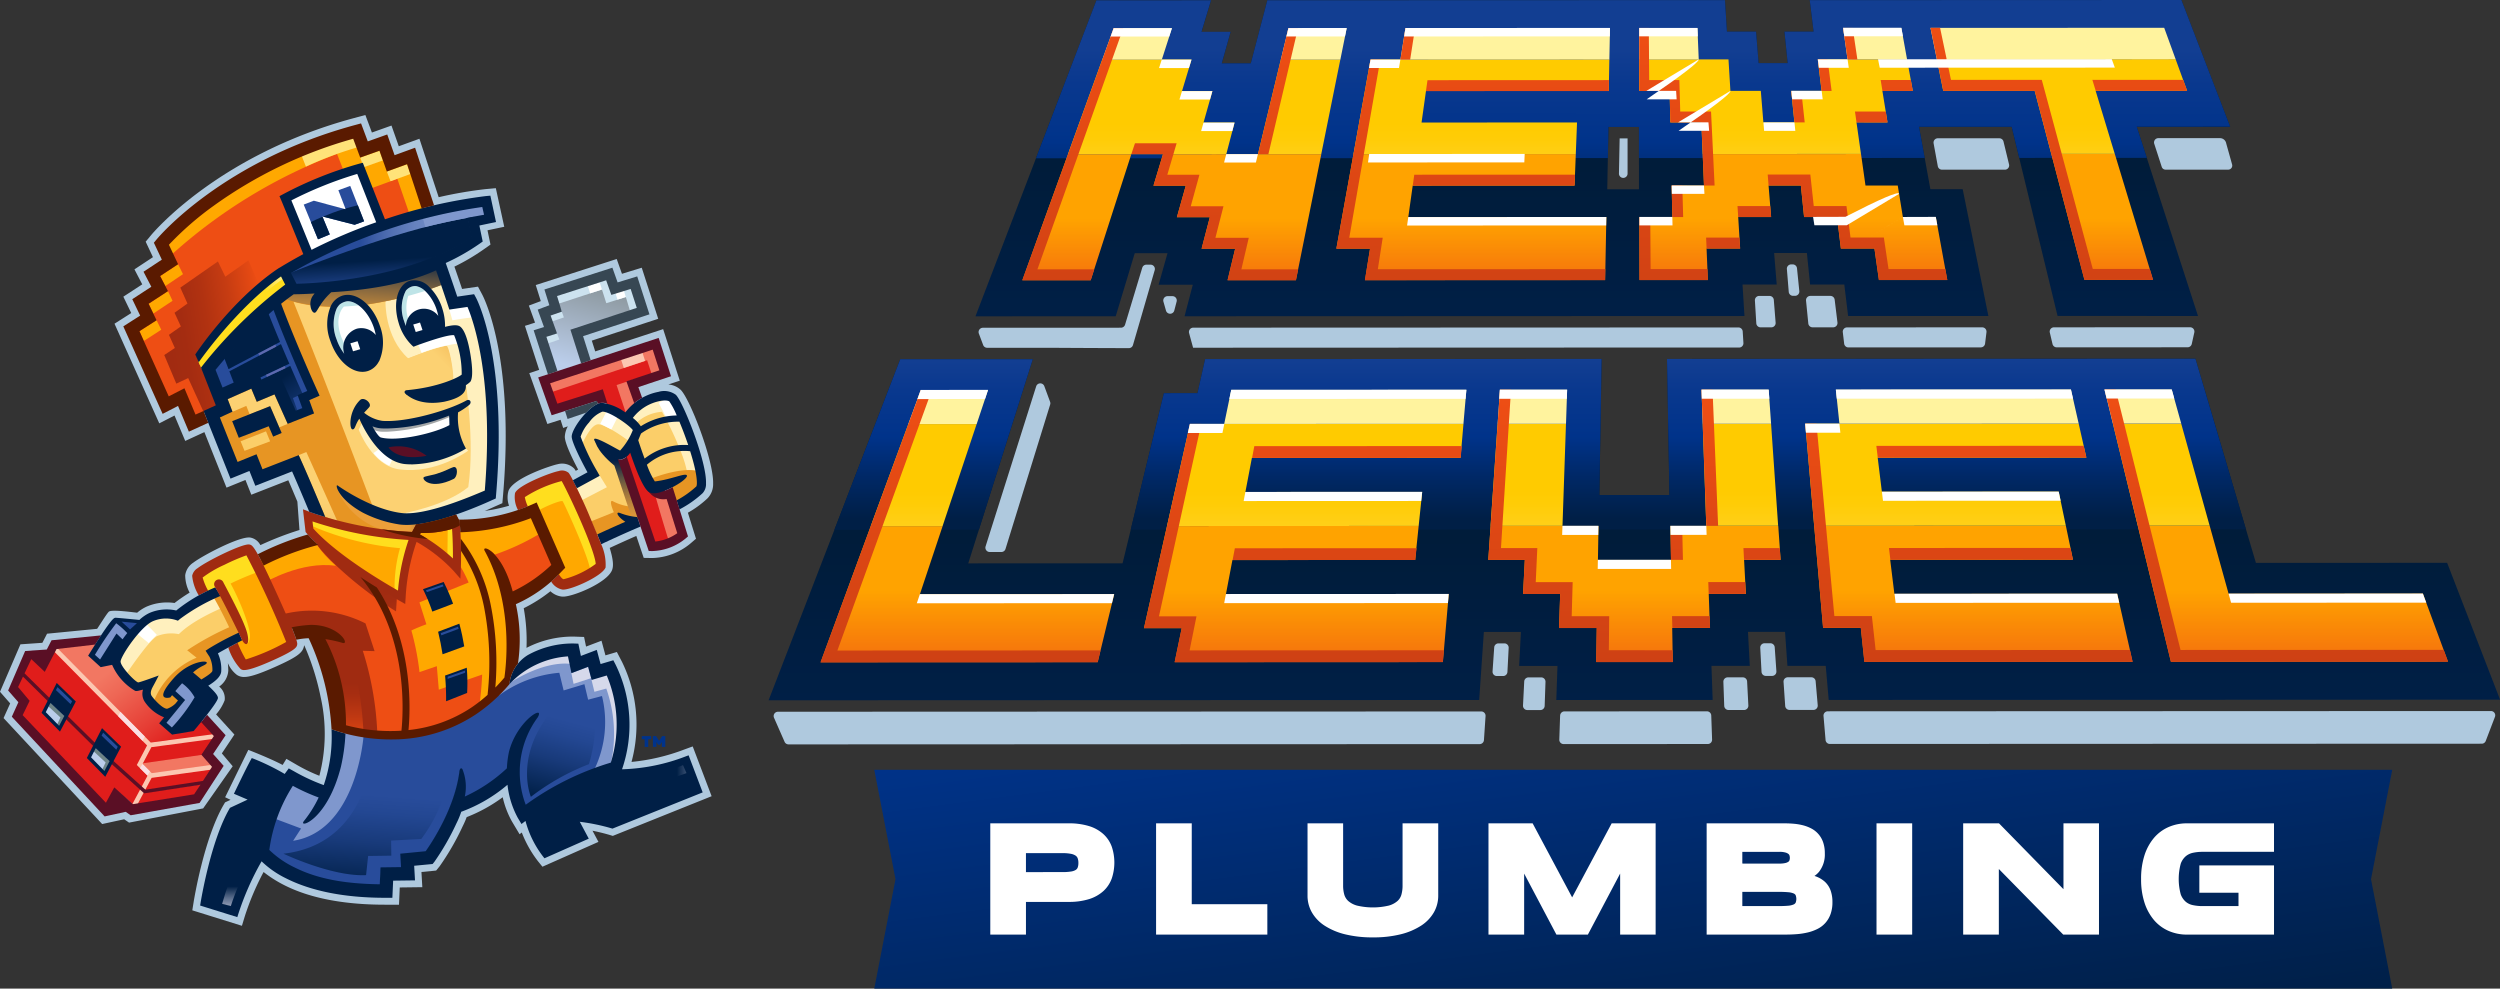 <svg xmlns="http://www.w3.org/2000/svg" xmlns:xlink="http://www.w3.org/1999/xlink" width="358.246" height="141.666" viewBox="0 0 358.246 141.666">
  <rect x="0" y="0" width="358.246" height="141.666" fill="#333333" stroke="none"/>
  <defs>
    <linearGradient id="linear-gradient" x1="0.001" y1="-0.048" x2="0.999" y2="1.048" gradientUnits="objectBoundingBox">
      <stop offset="0" stop-color="#00338a"/>
      <stop offset="1" stop-color="#001f46"/>
    </linearGradient>
    <linearGradient id="linear-gradient-2" x1="0.5" y1="1" x2="0.5" gradientUnits="objectBoundingBox">
      <stop offset="0" stop-color="#001f46"/>
      <stop offset="0.476" stop-color="#001c3a"/>
    </linearGradient>
    <linearGradient id="linear-gradient-3" x1="0.5" x2="0.5" y2="0.935" gradientUnits="objectBoundingBox">
      <stop offset="0.02" stop-color="#123e92"/>
      <stop offset="0.197" stop-color="#09388e"/>
      <stop offset="0.488" stop-color="#00338a"/>
      <stop offset="0.746" stop-color="#002865"/>
      <stop offset="1" stop-color="#001f46"/>
    </linearGradient>
    <linearGradient id="linear-gradient-4" x1="0.538" y1="0.475" x2="0.538" y2="1.471" gradientUnits="objectBoundingBox">
      <stop offset="0" stop-color="#ffa300"/>
      <stop offset="0.699" stop-color="#f15f12"/>
      <stop offset="1" stop-color="#ce4114"/>
    </linearGradient>
    <linearGradient id="linear-gradient-5" x1="0.546" y1="1.627" x2="0.546" y2="0.632" gradientUnits="objectBoundingBox">
      <stop offset="0" stop-color="#ffe379"/>
      <stop offset="0.16" stop-color="#ffdd5c"/>
      <stop offset="0.415" stop-color="#ffd534"/>
      <stop offset="0.649" stop-color="#ffcf17"/>
      <stop offset="0.852" stop-color="#ffcc06"/>
      <stop offset="1" stop-color="#ffcb00"/>
    </linearGradient>
    <linearGradient id="linear-gradient-6" x1="0.5" x2="0.5" y2="1" gradientUnits="objectBoundingBox">
      <stop offset="0.524" stop-color="#001c3a"/>
      <stop offset="1" stop-color="#001f46"/>
    </linearGradient>
    <linearGradient id="linear-gradient-7" x1="0.556" y1="0.289" x2="0.55" y2="1.54" xlink:href="#linear-gradient-3"/>
    <linearGradient id="linear-gradient-8" x1="0.554" y1="0.513" x2="0.554" y2="1.509" xlink:href="#linear-gradient-4"/>
    <linearGradient id="linear-gradient-9" x1="0.555" y1="1.678" x2="0.555" y2="0.682" xlink:href="#linear-gradient-5"/>
    <linearGradient id="linear-gradient-10" x1="0.5" x2="0.5" y2="1" gradientUnits="objectBoundingBox">
      <stop offset="0.018" stop-color="#ee4e14"/>
      <stop offset="1" stop-color="#ce4114"/>
    </linearGradient>
    <linearGradient id="linear-gradient-12" x1="1.031" y1="0.294" x2="1.573" y2="1.22" gradientUnits="objectBoundingBox">
      <stop offset="0.155" stop-color="#001f46"/>
      <stop offset="0.588" stop-color="#193b7c"/>
      <stop offset="0.868" stop-color="#284c9b"/>
    </linearGradient>
    <linearGradient id="linear-gradient-13" x1="0.643" y1="2.2" x2="1.216" y2="-0.194" gradientUnits="objectBoundingBox">
      <stop offset="0.227" stop-color="#eb9f3a"/>
      <stop offset="0.3" stop-color="#e49b3a"/>
      <stop offset="0.403" stop-color="#d1913b"/>
      <stop offset="0.526" stop-color="#b2803c"/>
      <stop offset="0.663" stop-color="#87683f"/>
      <stop offset="0.812" stop-color="#504a41"/>
      <stop offset="0.969" stop-color="#0e2645"/>
      <stop offset="1" stop-color="#001f46"/>
    </linearGradient>
    <linearGradient id="linear-gradient-14" x1="1.03" y1="1.273" x2="1.317" y2="0.21" gradientUnits="objectBoundingBox">
      <stop offset="0.121" stop-color="#bbceeb"/>
      <stop offset="0.894" stop-color="#8f9ba3"/>
    </linearGradient>
    <linearGradient id="linear-gradient-15" x1="0.333" y1="0.725" x2="1.337" y2="0.725" gradientUnits="objectBoundingBox">
      <stop offset="0.026" stop-color="#284c9b"/>
      <stop offset="0.086" stop-color="#3a5ba5"/>
      <stop offset="0.189" stop-color="#5371b3"/>
      <stop offset="0.305" stop-color="#6682bf"/>
      <stop offset="0.437" stop-color="#748ec7"/>
      <stop offset="0.603" stop-color="#7c94cb"/>
      <stop offset="0.903" stop-color="#7f97cd"/>
    </linearGradient>
    <linearGradient id="linear-gradient-16" x1="0.351" y1="0.26" x2="1.358" y2="1.105" gradientUnits="objectBoundingBox">
      <stop offset="0" stop-color="#f27762"/>
      <stop offset="0.136" stop-color="#ee6755"/>
      <stop offset="0.399" stop-color="#e63f36"/>
      <stop offset="0.599" stop-color="#e01d1b"/>
    </linearGradient>
    <linearGradient id="linear-gradient-17" x1="0.82" y1="0.477" x2="0.933" y2="1.132" xlink:href="#linear-gradient-12"/>
    <linearGradient id="linear-gradient-18" x1="1.079" y1="1.425" x2="2.08" y2="1.425" gradientUnits="objectBoundingBox">
      <stop offset="0.025" stop-color="#7f97cd"/>
      <stop offset="0.066" stop-color="#92a7d4"/>
      <stop offset="0.235" stop-color="#e0e6f3"/>
      <stop offset="0.312" stop-color="#fff"/>
    </linearGradient>
    <linearGradient id="linear-gradient-19" x1="0.006" y1="0.632" x2="1.118" y2="0.337" gradientUnits="objectBoundingBox">
      <stop offset="0" stop-color="#a02b11"/>
      <stop offset="0.203" stop-color="#a42c11"/>
      <stop offset="0.422" stop-color="#b13211"/>
      <stop offset="0.648" stop-color="#c63c12"/>
      <stop offset="0.878" stop-color="#e44913"/>
      <stop offset="0.939" stop-color="#ee4e14"/>
    </linearGradient>
    <linearGradient id="linear-gradient-20" x1="2.106" y1="1.245" x2="2.106" y2="0.238" gradientUnits="objectBoundingBox">
      <stop offset="0.001" stop-color="#eb9f3a"/>
      <stop offset="0.04" stop-color="#eea844"/>
      <stop offset="0.138" stop-color="#f4ba58"/>
      <stop offset="0.249" stop-color="#f8c767"/>
      <stop offset="0.383" stop-color="#fbce6f"/>
      <stop offset="0.603" stop-color="#fcd172"/>
    </linearGradient>
    <linearGradient id="linear-gradient-21" x1="0.773" y1="0.902" x2="1.767" y2="0.902" gradientUnits="objectBoundingBox">
      <stop offset="0.121" stop-color="#eb9f3a"/>
      <stop offset="0.82" stop-color="#001f46"/>
    </linearGradient>
    <linearGradient id="linear-gradient-22" x1="1.267" y1="1.326" x2="2.207" y2="0.574" gradientUnits="objectBoundingBox">
      <stop offset="0.177" stop-color="#fcd172"/>
      <stop offset="0.479" stop-color="#f6c160"/>
      <stop offset="1" stop-color="#eb9f3a"/>
    </linearGradient>
    <linearGradient id="linear-gradient-23" x1="1.038" y1="0.099" x2="1.54" y2="1.373" gradientUnits="objectBoundingBox">
      <stop offset="0.321" stop-color="#a02b11"/>
      <stop offset="0.487" stop-color="#a32c11"/>
      <stop offset="0.636" stop-color="#ae3111"/>
      <stop offset="0.778" stop-color="#c03912"/>
      <stop offset="0.915" stop-color="#da4513"/>
      <stop offset="1" stop-color="#ee4e14"/>
    </linearGradient>
    <linearGradient id="linear-gradient-24" x1="2" y1="0.182" x2="2" y2="1.188" gradientUnits="objectBoundingBox">
      <stop offset="0.309" stop-color="#a02b11"/>
      <stop offset="0.446" stop-color="#a82e11"/>
      <stop offset="0.661" stop-color="#be3812"/>
      <stop offset="0.925" stop-color="#e24813"/>
      <stop offset="1" stop-color="#ee4e14"/>
    </linearGradient>
    <linearGradient id="linear-gradient-25" x1="2.116" y1="0.686" x2="0.921" y2="0.857" gradientUnits="objectBoundingBox">
      <stop offset="0.333" stop-color="#001f46"/>
      <stop offset="0.804" stop-color="#284c9b"/>
    </linearGradient>
    <linearGradient id="linear-gradient-26" x1="0.78" y1="1.165" x2="0.902" y2="0.079" gradientUnits="objectBoundingBox">
      <stop offset="0" stop-color="#001f46"/>
      <stop offset="0.101" stop-color="#062653"/>
      <stop offset="0.416" stop-color="#183a7a"/>
      <stop offset="0.669" stop-color="#234792"/>
      <stop offset="0.826" stop-color="#284c9b"/>
    </linearGradient>
    <linearGradient id="linear-gradient-27" x1="1.23" y1="1.25" x2="1.485" y2="0.203" xlink:href="#linear-gradient-26"/>
    <linearGradient id="linear-gradient-28" x1="1.254" y1="0.579" x2="1.902" y2="1.79" gradientUnits="objectBoundingBox">
      <stop offset="0.112" stop-color="#001f46"/>
      <stop offset="0.306" stop-color="#4b4742"/>
      <stop offset="0.499" stop-color="#8f6d3e"/>
      <stop offset="0.66" stop-color="#c0883c"/>
      <stop offset="0.782" stop-color="#df983a"/>
      <stop offset="0.851" stop-color="#eb9f3a"/>
    </linearGradient>
    <linearGradient id="linear-gradient-29" x1="1.911" y1="1.264" x2="1.911" y2="0.257" gradientUnits="objectBoundingBox">
      <stop offset="0.121" stop-color="#eb9f3a"/>
      <stop offset="0.219" stop-color="#e69c3a"/>
      <stop offset="0.333" stop-color="#d8943a"/>
      <stop offset="0.455" stop-color="#c0873c"/>
      <stop offset="0.582" stop-color="#a0763d"/>
      <stop offset="0.714" stop-color="#765f3f"/>
      <stop offset="0.849" stop-color="#424342"/>
      <stop offset="0.985" stop-color="#072245"/>
      <stop offset="1" stop-color="#001f46"/>
    </linearGradient>
    <linearGradient id="linear-gradient-30" x1="0.755" y1="0.674" x2="1.769" y2="0.674" gradientUnits="objectBoundingBox">
      <stop offset="0.037" stop-color="#ffde1e"/>
      <stop offset="0.051" stop-color="#ffdf26"/>
      <stop offset="0.14" stop-color="#ffe658"/>
      <stop offset="0.234" stop-color="#ffed85"/>
      <stop offset="0.331" stop-color="#fff2aa"/>
      <stop offset="0.43" stop-color="#fff7c9"/>
      <stop offset="0.535" stop-color="#fffae1"/>
      <stop offset="0.645" stop-color="#fffdf1"/>
      <stop offset="0.767" stop-color="#fffefb"/>
      <stop offset="0.919" stop-color="#fff"/>
    </linearGradient>
    <linearGradient id="linear-gradient-31" x1="1.479" y1="0.477" x2="1.698" y2="1.157" gradientUnits="objectBoundingBox">
      <stop offset="0.186" stop-color="#284c9b"/>
      <stop offset="0.489" stop-color="#173978"/>
      <stop offset="0.876" stop-color="#001f46"/>
    </linearGradient>
    <linearGradient id="linear-gradient-32" x1="7.115" y1="2.606" x2="6.892" y2="1.795" gradientUnits="objectBoundingBox">
      <stop offset="0" stop-color="#001f46"/>
      <stop offset="0.073" stop-color="#2c4566"/>
      <stop offset="0.176" stop-color="#63768e"/>
      <stop offset="0.28" stop-color="#92a0b0"/>
      <stop offset="0.382" stop-color="#b9c2cc"/>
      <stop offset="0.483" stop-color="#d8dce2"/>
      <stop offset="0.581" stop-color="#edeff2"/>
      <stop offset="0.676" stop-color="#fafbfb"/>
      <stop offset="0.764" stop-color="#fff"/>
    </linearGradient>
    <linearGradient id="linear-gradient-33" x1="7.595" y1="2.817" x2="7.283" y2="1.982" xlink:href="#linear-gradient-32"/>
    <linearGradient id="linear-gradient-34" x1="2.88" y1="1.18" x2="3.015" y2="1.94" gradientUnits="objectBoundingBox">
      <stop offset="0.083" stop-color="#001f46"/>
      <stop offset="0.238" stop-color="#092959"/>
      <stop offset="0.658" stop-color="#1f4288"/>
      <stop offset="0.868" stop-color="#284c9b"/>
    </linearGradient>
    <linearGradient id="linear-gradient-35" x1="0.649" y1="1.573" x2="1.65" y2="1.573" gradientUnits="objectBoundingBox">
      <stop offset="0.244" stop-color="#001f46"/>
      <stop offset="0.282" stop-color="#143055"/>
      <stop offset="0.42" stop-color="#586b8a"/>
      <stop offset="0.545" stop-color="#8e9ab3"/>
      <stop offset="0.652" stop-color="#b5bcd1"/>
      <stop offset="0.737" stop-color="#cdd1e4"/>
      <stop offset="0.79" stop-color="#d6d9eb"/>
    </linearGradient>
    <linearGradient id="linear-gradient-36" x1="1.972" y1="0.222" x2="1.972" y2="1.216" gradientUnits="objectBoundingBox">
      <stop offset="0.504" stop-color="#001f46"/>
      <stop offset="0.539" stop-color="#143055"/>
      <stop offset="0.664" stop-color="#586b8a"/>
      <stop offset="0.778" stop-color="#8e9ab3"/>
      <stop offset="0.875" stop-color="#b5bcd1"/>
      <stop offset="0.952" stop-color="#cdd1e4"/>
      <stop offset="1" stop-color="#d6d9eb"/>
    </linearGradient>
    <linearGradient id="linear-gradient-37" x1="1.144" y1="0.506" x2="1.457" y2="1.94" gradientUnits="objectBoundingBox">
      <stop offset="0.415" stop-color="#5a1a00"/>
      <stop offset="0.54" stop-color="#641c02"/>
      <stop offset="0.753" stop-color="#802309"/>
      <stop offset="0.955" stop-color="#a02b11"/>
    </linearGradient>
    <linearGradient id="linear-gradient-38" x1="2.505" y1="0.682" x2="2.741" y2="1.894" gradientUnits="objectBoundingBox">
      <stop offset="0.185" stop-color="#001f46"/>
      <stop offset="0.693" stop-color="#284c9b"/>
    </linearGradient>
  </defs>
  <g id="HEADER_LOGO_WITH_MAN" data-name="HEADER LOGO WITH MAN" transform="translate(-29.626 -33.876)">
    <g id="HEADER_LOGO" data-name="HEADER LOGO" transform="translate(21.594 20.244)">
      <path id="Path_191" data-name="Path 191" d="M452.167,209.407H234.644l3.042-15.679-3.042-15.679H452.167l-3.042,15.679Z" transform="translate(-101.33 -54.109)" fill="url(#linear-gradient)"/>
      <g id="Group_24" data-name="Group 24" transform="translate(118.169 13.632)">
        <path id="Path_192" data-name="Path 192" d="M259.429,123.089q-3.2,10.345-6.4,20.689a.616.616,0,0,1-.589.434h-1.677a.617.617,0,0,1-.588-.8l7.25-22.934a.617.617,0,0,1,1.167-.028l.83,2.246A.605.605,0,0,1,259.429,123.089Zm17.524-15.538h-.7a.617.617,0,0,0-.593.786l.367,1.287a.617.617,0,0,0,1.19-.013l.336-1.287A.617.617,0,0,0,276.953,107.551ZM365.836,103h-.221a.617.617,0,0,0-.615.668l.267,3.269a.618.618,0,0,0,.615.567h.286a.617.617,0,0,0,.613-.679l-.331-3.269A.618.618,0,0,0,365.836,103Zm-7.772,9.035-78.126.031a.617.617,0,0,0-.6.779l.571,2.094.418,0,59.781-.024,6.048,0,12,0a.617.617,0,0,0,.616-.654q-.05-.819-.1-1.637A.616.616,0,0,0,358.064,112.035Zm-16.51-21.43h0a.618.618,0,0,0,.617-.618l0-5.039h-1.135l-.1,5.028A.617.617,0,0,0,341.554,90.606Zm20.959,16.912h-1.48a.617.617,0,0,0-.616.655l.2,3.268a.616.616,0,0,0,.616.579h1.54a.618.618,0,0,0,.615-.667l-.262-3.269A.618.618,0,0,0,362.514,107.517Zm-39.074,54.468h.9a.617.617,0,0,0,.616-.585l.178-3.446a.615.615,0,0,0-.616-.648h-.841a.616.616,0,0,0-.615.574l-.237,3.446A.615.615,0,0,0,323.439,161.986Zm39.2-4.695H361.8a.616.616,0,0,0-.616.65l.182,3.445a.616.616,0,0,0,.616.584h.9a.616.616,0,0,0,.615-.66l-.24-3.446A.618.618,0,0,0,362.638,157.291Zm10.374-44.572q.1.819.194,1.637a.616.616,0,0,0,.613.543l18.969-.008a.617.617,0,0,0,.613-.543l.2-1.637a.618.618,0,0,0-.613-.691l-19.36.008A.617.617,0,0,0,373.012,112.718Zm29.666.051c.1.42.231.989.386,1.642a.616.616,0,0,0,.6.475l18.756-.008a.617.617,0,0,0,.6-.483l.363-1.637a.617.617,0,0,0-.6-.75l-19.5.008A.615.615,0,0,0,402.677,112.77ZM259.17,114.947s7.406.049,11.539.052a.608.608,0,0,0,.586-.442c.8-2.721,2.5-8.607,3.117-10.732a.615.615,0,0,0-.595-.785h-.6a.617.617,0,0,0-.591.438l-2.461,8.155a.617.617,0,0,1-.591.438l-19.784.009a.617.617,0,0,0-.578.834l.614,1.636a.617.617,0,0,0,.577.4ZM355.9,162.81l.122,3.445a.618.618,0,0,0,.617.6h2.225a.618.618,0,0,0,.616-.649q-.09-1.723-.179-3.445a.617.617,0,0,0-.616-.586h-2.169A.618.618,0,0,0,355.9,162.81Zm-26.108-.629h-1.814a.617.617,0,0,0-.616.586q-.088,1.723-.175,3.445a.618.618,0,0,0,.617.649h1.871a.616.616,0,0,0,.616-.6l.119-3.446A.617.617,0,0,0,329.8,162.181Zm2.712,5.473q-.057,1.723-.116,3.445a.618.618,0,0,0,.617.638l20.662-.009a.617.617,0,0,0,.616-.638q-.06-1.723-.12-3.446a.617.617,0,0,0-.617-.6l-20.426.009A.618.618,0,0,0,332.509,167.654Zm36-5.489-3.366,0a.617.617,0,0,0-.616.659l.236,3.445a.617.617,0,0,0,.615.575h3.432a.619.619,0,0,0,.615-.672l-.3-3.445A.617.617,0,0,0,368.506,162.165Zm26.939-77.239-8.811,0a.618.618,0,0,0-.607.728l.6,3.268a.614.614,0,0,0,.6.506l9.018,0a.612.612,0,0,0,.592-.763l-.793-3.268A.615.615,0,0,0,395.444,84.927ZM219.859,167.968l1.514,3.445a.616.616,0,0,0,.565.369l99.037-.04a.618.618,0,0,0,.615-.576l.231-3.446a.617.617,0,0,0-.615-.658l-100.782.041A.617.617,0,0,0,219.859,167.968ZM417.646,85.724l1.07,3.3a.585.585,0,0,0,.557.4h8.963a.585.585,0,0,0,.564-.742l-.843-3.014a.909.909,0,0,0-.892-.76l-8.833,0A.617.617,0,0,0,417.646,85.724Zm-48.959,26.293h2.949a.617.617,0,0,0,.612-.692l-.4-3.268a.618.618,0,0,0-.613-.543h-2.876a.618.618,0,0,0-.614.678l.324,3.269A.618.618,0,0,0,368.686,112.018Zm1.563,55.693q.147,1.723.294,3.446a.617.617,0,0,0,.614.565l93.414-.038a.611.611,0,0,0,.574-.395c.291-.758.931-2.436,1.32-3.454a.613.613,0,0,0-.578-.832l-95.023.038A.618.618,0,0,0,370.249,167.711Z" transform="translate(-219.08 -65.112)" fill="#afc9de"/>
        <path id="Path_193" data-name="Path 193" d="M370.972,166.328l-.426-4.877-5.491,0-.341-4.877-5.309,0q.128,2.439.258,4.876l-5.492,0q.087,2.439.173,4.877l-22.407.009q.085-2.439.168-4.877l-5.491,0q.125-2.439.253-4.877l-5.31,0-.67,9.756-101.826.041L237.925,117.5l19-.008q-4.627,14.633-9.254,29.268l22.114-.01q2.962-12.195,5.922-24.389l4.812,0q.551-2.44,1.1-4.878l56.816-.022q-.163,9.755-.327,19.509l10.041,0q-.173-9.755-.345-19.509l75.726-.031,8.66,29.261,27.4-.012,7.586,19.61Z" transform="translate(-219.059 -66.03)" fill="url(#linear-gradient-2)"/>
        <path id="Path_194" data-name="Path 194" d="M280.789,122.365q.551-2.44,1.1-4.878l56.816-.022q-.163,9.755-.327,19.509l10.041,0q-.173-9.755-.345-19.509l75.726-.031q3.616,12.218,7.232,24.435l-159.806.065q2.376-9.781,4.75-19.563Zm-31.321,19.574q3.863-12.221,7.728-24.441l-19,.008q-4.716,12.221-9.433,24.442Z" transform="translate(-219.333 -66.03)" fill="url(#linear-gradient-3)"/>
        <path id="Path_195" data-name="Path 195" d="M425.776,142.049l2.716,9.754,27.843-.012q1.8,4.877,3.6,9.754l-39.712.016q-2.377-9.753-4.754-19.507ZM268.8,151.867l-27.843.012q1.627-4.877,3.255-9.756l-10.3,0q-3.593,9.756-7.188,19.512l39.712-.017Q267.615,156.745,268.8,151.867Zm9.678,4.874q-.507,2.439-1.014,4.878L315.9,161.6l.842-9.756-31.929.014q.465-2.439.929-4.878l26.184-.01q.252-2.44.505-4.878l-36.064.015-3.3,14.634Zm127.71-9.806q-.509-2.439-1.018-4.877l-36.065.016q.638,7.315,1.278,14.631l5.406,0q.255,2.439.511,4.877l38.436-.016-2.207-9.755-31.929.014q-.3-2.439-.6-4.877Zm-73.147-4.847-10.3,0q-.168,2.439-.336,4.877l5.237,0q-.127,2.439-.252,4.877l5.321,0-.167,4.877,5.406,0q-.041,2.439-.083,4.877l10.982,0q-.044-2.439-.088-4.877l5.406,0q-.085-2.439-.171-4.877l5.322,0q-.128-2.439-.257-4.877l5.237,0q-.17-2.439-.342-4.877l-10.3,0-5.152,0,.087,4.877-10.474,0q.042-2.44.083-4.877Z" transform="translate(-219.275 -66.725)" fill="url(#linear-gradient-4)"/>
        <path id="Path_196" data-name="Path 196" d="M404.358,136.755q.51,2.439,1.02,4.877l-36.065.015q-.638-7.316-1.278-14.632L407.218,127q.552,2.439,1.1,4.876l-29.9.013q.3,2.439.6,4.877ZM412.116,127l3.566,14.63,10.3,0q-2.036-7.316-4.074-14.63ZM287.81,136.8l.93-4.877,29.9-.012q.21-2.439.421-4.877l-34.285.014-4.9,0q-1.649,7.316-3.3,14.633l36.064-.015q.254-2.439.506-4.877Zm45.439,4.86.5-14.633-9.8,0q-.5,7.317-1.01,14.633Zm-93.742-14.594q-2.7,7.317-5.392,14.634l10.3,0,4.883-14.634Zm123.63-.051-9.8,0q.257,7.316.515,14.632l10.3,0Z" transform="translate(-219.484 -66.3)" fill="url(#linear-gradient-5)"/>
        <g id="Group_23" data-name="Group 23" transform="translate(20.023 55.817)">
          <path id="Path_197" data-name="Path 197" d="M336.526,122.011l-9.626,0q-.167,2.44-.336,4.877l9.8,0Q336.443,124.45,336.526,122.011Z" transform="translate(-242.117 -121.976)" fill="#fff39e"/>
          <path id="Path_198" data-name="Path 198" d="M366.253,122l-9.626,0,.172,4.877,9.8,0Q366.424,124.438,366.253,122Z" transform="translate(-242.965 -121.976)" fill="#fff39e"/>
          <path id="Path_199" data-name="Path 199" d="M320.949,122.017l-33.693.014q-.507,2.44-1.014,4.878l34.285-.014Z" transform="translate(-240.978 -121.976)" fill="#fff39e"/>
          <path id="Path_200" data-name="Path 200" d="M410.131,121.981l-33.692.014.51,4.877,34.285-.014Q410.682,124.42,410.131,121.981Z" transform="translate(-243.524 -121.975)" fill="#fff39e"/>
          <path id="Path_201" data-name="Path 201" d="M425.688,121.975l-9.626,0q.595,2.439,1.188,4.877l9.8,0Q426.368,124.414,425.688,121.975Z" transform="translate(-244.642 -121.975)" fill="#fff39e"/>
          <path id="Path_202" data-name="Path 202" d="M251.087,122.046l-9.626,0q-.9,2.439-1.8,4.878l9.8,0Q250.273,124.484,251.087,122.046Z" transform="translate(-239.664 -121.977)" fill="#fff39e"/>
        </g>
        <path id="Path_203" data-name="Path 203" d="M404.626,109.809q-3.286-13.545-6.573-27.091l-13.277.006q.815,4.46,1.628,8.921l4.628,0q1.841,9.086,3.683,18.17l-20.1.009q-.274-2.258-.549-4.516l-4.9,0-.458-4.515-4.695,0,.37,4.515-4.9,0q.14,2.258.279,4.516l-80.235.032q.591-2.258,1.183-4.516l-4.9,0,1.274-4.516-4.694,0-2.726,9.032-20.1.009L266.895,64.6l16.427-.006q-.682,2.258-1.363,4.516l4.173,0q-.636,2.258-1.272,4.516l4.159,0,2.367-9.032,65.584-.026q.138,2.258.278,4.515l4.173,0q.185,2.258.369,4.516l4.16,0-.459-4.515,4.173,0q-.274-2.258-.549-4.515l12.245,0,2.066,0,38.952-.016q3.493,9.084,6.986,18.168l-13.384.006q4.386,13.545,8.773,27.09ZM344.645,91.661q0-4.46-.007-8.921l-4.367,0-.17,8.921Z" transform="translate(-219.92 -64.537)" fill="url(#linear-gradient-6)"/>
        <path id="Path_204" data-name="Path 204" d="M381.612,64.554l-12.245,0q.274,2.258.549,4.515l-4.173,0,.459,4.515-4.16,0q-.185-2.258-.369-4.516l-4.173,0q-.138-2.258-.278-4.515l-65.584.026-2.367,9.032-4.159,0q.636-2.258,1.272-4.516l-4.173,0q.681-2.258,1.363-4.516l-16.427.006q-4.332,11.319-8.665,22.636l81.957-.033q.042-2.23.085-4.46l4.367,0q0,2.23,0,4.46l40.95-.017-.814-4.46,13.276-.006q.541,2.23,1.082,4.46l18.289-.007q-.722-2.23-1.444-4.46l13.384-.006L422.63,64.537l-38.952.016Z" transform="translate(-220.171 -64.537)" fill="url(#linear-gradient-7)"/>
        <path id="Path_205" data-name="Path 205" d="M266.272,105.343l-9.8,0,6.548-18.065,22.688-.01h0l4.537,0h0l9.075,0q-1.818,9.032-3.636,18.063l-9.8,0q.545-2.258,1.091-4.516l-4.81,0q.59-2.258,1.182-4.516l-4.719,0q.636-2.258,1.272-4.516l-4.629,0,1.364-4.516-4.537,0Q269.181,96.311,266.272,105.343Zm83.251-13.58q.048,2.258.1,4.516l-4.72,0q0,4.514.009,9.031l9.8,0q-.093-2.258-.186-4.516l4.81,0-.277-4.515,4.719,0-.367-4.516,4.629,0q.229,2.258.459,4.516l4.72,0q.274,2.258.55,4.515l4.81,0,.641,4.515,9.8,0q-.822-4.514-1.646-9.03l-4.719,0q-.366-2.258-.733-4.515H377.3l-.641-4.515-22.688.009q.093,2.258.186,4.516Zm54.4-4.538q2.375,9.03,4.75,18.06l9.833,0-5.481-18.06ZM301.475,100.813l4.826,0-.726,4.516,34.418-.014.173-9.031-28.383.011q.316-2.258.634-4.516l23.193-.009.178-4.516-31.862.013Q302.7,94.039,301.475,100.813Z" transform="translate(-220.115 -65.177)" fill="url(#linear-gradient-8)"/>
        <path id="Path_206" data-name="Path 206" d="M376.2,82.316q.321,2.264.642,4.527l-22.688.009q-.094-2.262-.187-4.526l-4.447,0q-.048-2.258-.1-4.516l-4.356,0q0-2.264,0-4.527l8.528,0v.011l4.265,0q.138,2.258.277,4.515h4.356q.184,2.256.368,4.515l4.446,0q-.229-2.258-.459-4.515l4.355,0q-.275-2.258-.55-4.515l4.264,0v-.011l8.528,0,.825,4.526h-4.355l.732,4.516Zm11.509-9.045q.458,2.262.916,4.525l13.106-.006,2.379,9.041,9.1,0-2.743-9.04,13.107-.006-1.647-4.525Zm-73.835,9.071q.316-2.258.634-4.515l26.193-.011q.044-2.264.087-4.527l-29.943.013v.011h-4.278q-1.227,6.78-2.453,13.558l31.862-.013q.09-2.264.179-4.527ZM302.239,73.3l-8.528,0q-1.638,6.78-3.276,13.558l-4.537,0q.59-2.258,1.182-4.516h-4.446q.636-2.258,1.273-4.516l-4.355,0q.682-2.258,1.363-4.516l-4.264,0,0-.011-8.528,0-4.918,13.57,9.075,0,0-.011,4.537,0,0,.011,22.688-.009Z" transform="translate(-220.305 -64.783)" fill="url(#linear-gradient-9)"/>
        <path id="Path_207" data-name="Path 207" d="M269.9,68.693l8.348,0q-.726,2.252-1.451,4.505l-8.529,0Zm23.954,4.5,8.529,0,.907-4.506-8.348,0Q294.4,70.936,293.851,73.189Zm94-.038,34.223-.014q-.821-2.254-1.64-4.505l-33.494.014Q387.4,70.9,387.856,73.151Zm-5.085-4.5-8.348,0q.321,2.252.639,4.5l8.529,0Q383.182,70.9,382.771,68.648Zm-41.751.017-29.308.012-.723,4.505,29.944-.012Q340.976,70.917,341.02,68.665Zm4.191,4.5,8.528,0q-.092-2.252-.186-4.5l-8.347,0Q345.209,70.915,345.211,73.168Z" transform="translate(-220.448 -64.653)" fill="#fff39e"/>
        <path id="Path_208" data-name="Path 208" d="M371.016,77.683q-.276-2.256-.55-4.515h1.4l.58,4.516Zm-16.305,27.1-9.8,0q0-4.516-.009-9.031h1.554q.028,3.73.056,7.461l8.137,0Q354.679,104,354.711,104.783Zm-5.187-13.545h1.525q.063,2.258.125,4.516h-1.555Zm-.286-13.547-4.355,0-.009-9.031h1.374q.029,3.732.057,7.462l4.323,0q.063,2.258.125,4.515l4.415,0q.255,5.3.508,10.6h-1.525l-.372-9.031-4.447,0Q349.285,79.95,349.238,77.692Zm17.883,4.5c-.153-1.505-.306-3-.46-4.5H368.1l.489,4.5Zm7.611-9.022-.641-4.515h1.374q.337,2.258.671,4.516ZM340.513,77.7l-26.2.011q.111-.784.221-1.569l26-.011Q340.529,76.911,340.513,77.7Zm-4.9,13.548-23.193.009q.111-.784.221-1.569l23.035-.009Q335.64,90.459,335.61,91.245Zm32.888,4.5q-.23-2.258-.46-4.516l-4.628,0q-.063-.784-.128-1.569l6.111,0q.245,2.258.489,4.515l4.688,0,.58,4.516,4.779,0,.671,4.516,8.137,0q.143.786.286,1.569l-9.8,0q-.321-2.256-.64-4.515l-4.811,0q-.274-2.258-.55-4.515Zm41.787-18.08q-.238-.784-.476-1.569l13.013,0,.571,1.569ZM359.239,98.7q.048.786.1,1.569l-4.81,0L354.46,98.7Zm20.234-22.585,4.324,0,.286,1.569-4.356,0Q379.6,76.895,379.474,76.111Zm-3.683,4.517,4.415,0q.127.784.255,1.569l-4.447,0Q375.9,81.413,375.791,80.628ZM363.65,94.179c.042.523.085,1.046.127,1.569l-4.719,0q-.048-.786-.1-1.569Zm37.9-16.509-13.107,0-1.828-9.03h1.374l1.56,7.461,13.013-.006,7.306,27.091,8.166,0q.239.786.476,1.569l-9.833,0Q405.11,91.216,401.547,77.671ZM266.272,104.818l-9.8,0q6.548-18.065,13.095-36.13h1.374q-6.147,17.279-12.3,34.559l8.136,0Q266.525,104.035,266.272,104.818Zm44.382-31.626q.363-2.258.725-4.516h1.375q-.348,2.258-.7,4.516ZM306.3,100.287l-4.826,0q2.45-13.548,4.9-27.094h1.4q-2.224,12.763-4.448,25.525h4.794q-.348,2.258-.7,4.515l32.592-.013q-.016.784-.03,1.569l-34.418.014Zm-24.142.01q.59-2.258,1.182-4.516l-4.72,0q.637-2.258,1.273-4.516l-4.629,0,1.364-4.516-4.537,0c.168-.524.358-1.047.527-1.569l5.969,0q-.668,2.258-1.334,4.516l4.6,0q-.621,2.258-1.243,4.516l4.688,0-1.152,4.516,4.778,0-1.061,4.517,8.137,0-.316,1.569-9.8,0q.545-2.258,1.091-4.516Zm8.083-13.549,4.364-18.063h1.375l-4.245,18.063Z" transform="translate(-220.115 -64.653)" fill="url(#linear-gradient-10)"/>
        <path id="Path_209" data-name="Path 209" d="M407.729,130.04c.128.565.265,1.135.393,1.7q-14.947.006-29.9.006l-.207-1.693Zm-1.895,14.634-26.013.01q.1.847.206,1.693l26.16-.011Q406.01,145.52,405.834,144.674Zm-66.151,14.658q.028-2.439.054-4.877l-5.377,0q.07-2.439.14-4.877l-5.292,0q.112-2.44.225-4.878l-5.207,0q.719-11.348,1.437-22.695h-1.579L322.4,146.4l5.237,0q-.126,2.439-.252,4.877l5.321,0q-.084,2.439-.168,4.877l5.406,0-.082,4.877,10.982,0-.03-1.693Zm-60.076.024q.493-2.439.986-4.877l-5.377,0,6.058-27.574h-1.608q-3.3,14.633-6.6,29.267l5.406,0-1.015,4.878,38.436-.015.147-1.693Zm-50.473.02q6.772-18.665,13.544-37.332H241.1q-7.189,19.512-14.38,39.025l39.712-.016.411-1.693Zm119.605-4.928c.01.565.032,1.13.043,1.695l5.406,0q-.031-.847-.059-1.693C352.336,154.45,350.531,154.448,348.739,154.449Zm72.866,4.85q-4.651-18.661-9.3-37.322h-1.579l9.5,39.015,39.712-.016q-.313-.847-.625-1.693Zm-43.692.018q-.268-2.439-.537-4.876l-5.377,0q-1.281-13.785-2.564-27.571h-1.607l2.554,29.263,5.406,0q.255,2.439.51,4.877l38.436-.016q-.191-.847-.383-1.693Zm-23.981-9.745q.031.847.06,1.693l5.321,0q-.045-.847-.089-1.693Zm5.037-4.879q.044.847.088,1.693l5.237,0q-.06-.847-.119-1.693Zm-46.842.019-26.037.011q-.162.846-.323,1.692l26.184-.01Q312.038,145.558,312.126,144.712Zm38.174,1.679c-.027-1.157-.054-2.416-.082-3.573h-1.7c.02,1.156.042,2.416.062,3.572Zm-61.422-16.3q-.16.847-.323,1.693l29.9-.012q.073-.847.146-1.693Zm64.771,11.421h1.691q-.4-9.753-.8-19.508h-1.58Q353.307,131.755,353.649,141.51Z" transform="translate(-219.275 -66.158)" fill="url(#linear-gradient-10)"/>
        <path id="Path_210" data-name="Path 210" d="M333.437,140l5.152,0q-.01.653-.022,1.307l-5.175,0Q333.416,140.656,333.437,140Zm95.816,11.023,27.963-.01q-.242-.654-.483-1.308l-27.843.011Q429.071,150.371,429.253,151.025Zm-48.073.019,32.04-.014q-.147-.653-.3-1.306l-31.9.013Q381.1,150.392,381.181,151.044Zm30.232-29.277,9.694,0q-.181-.653-.364-1.306l-9.649,0Q411.253,121.114,411.412,121.767Zm-87.046.035,9.694,0q.022-.653.045-1.306l-9.649,0Q324.412,121.149,324.366,121.8Zm-83.449,29.3,27.963-.013q.157-.653.317-1.305l-27.843.012Q241.134,150.447,240.917,151.1ZM379.37,136.413l25.45-.011q-.137-.653-.273-1.307l-25.336.011Q379.29,135.759,379.37,136.413Zm-91.618.037,25.448-.011q.069-.653.136-1.306l-25.335.01Zm-2.79,14.633,32.065-.013q.055-.653.113-1.307l-31.929.013Zm88.16-25.729h-1.235l-3.685,0q.057.653.114,1.306l4.944,0-.137-1.306Zm-.51-4.877.136,1.306h.022l10.1,0,23.724-.01q-.147-.653-.3-1.306Zm-86.637.035q-.135.653-.272,1.307h2.221l31.63-.013.114-1.307Zm-1.014,4.877-2.932,0H280.04q-.147.654-.294,1.307l4.966,0q.136-.653.272-1.307Zm-43.489-4.86-.482,1.307,9.7-.014.433-1.307Zm111.888-.045c.016.435.03.871.046,1.306h4.261l5.411,0q-.047-.653-.091-1.306Zm-4.4,24.389h-2.85l-7.6,0c-.007.435-.015.872-.021,1.307l10.519,0q-.012-.653-.023-1.306Zm5.065-4.879h-5.128q.012.653.023,1.306h5.175q-.022-.653-.046-1.306Zm-14.3-44.249-28.383.012q-.085.606-.17,1.212l28.529-.012ZM278.915,77.708l4.356,0-.341,1.212-4.381,0Q278.733,78.313,278.915,77.708ZM282,82.222l4.447,0q-.159.606-.317,1.212l-4.471,0Zm62.434-13.571,8.348,0q.025.606.05,1.212l-8.4,0C344.433,69.459,344.432,69.054,344.432,68.651Zm30.272,31.6,7.514-4.506c1.566,0,3.15-.014,4.716-.015l.221,1.212-4.722,0C382.367,96.535,382.283,96.144,382.217,95.74Zm3.952-27.107,33.494-.014q.22.606.441,1.212l-33.691.014Zm-33.2,4.529,4.265,0,.075,1.211-4.289,0Q352.989,73.769,352.965,73.163Zm4.543,4.513h4.356q.049.6.1,1.211l-4.38,0Q357.545,78.281,357.508,77.676Zm24.171,14.749-4.632,0c-.057-.4-.133-.8-.19-1.2,1.535,0,3.089-.013,4.626-.014Q381.58,91.819,381.679,92.425Zm-46.2-9.012-22.4.009q.084-.606.17-1.212l22.282-.009ZM269.122,68.681l8.348,0-.391,1.211-8.4,0Q268.9,69.287,269.122,68.681Zm6.893,4.513,4.265,0q-.184.6-.366,1.212h-4.289ZM289.8,86.735q-.146.6-.293,1.211l-4.562,0,.318-1.211Zm12.712-18.067q-.121.606-.244,1.212l-6.8,0h-1.594q.146-.6.292-1.211Zm7.7,4.512q-.1.606-.2,1.212l-4.3,0,.219-1.212Zm30.033-4.527-.023,1.212-29.459.012h-.02l.194-1.211ZM382,68.636q.111.606.221,1.212l-6.814,0H373.82l-.172-1.211Zm-7.706,4.519q.086.6.172,1.211l-4.27,0h-.02c-.049-.4-.1-.808-.148-1.211Zm-7.612,9.034q.063.606.123,1.212l-4.471,0q-.049-.606-.1-1.212Zm3.9-4.517q.074.6.148,1.212h-4.38q-.061-.6-.123-1.211Zm-21.4,18.07q.013.606.026,1.212l-4.744,0q0-.606,0-1.212Zm4.605-3.306-3.22,0h-1.455q-.013-.6-.026-1.211l4.629,0C353.735,91.628,353.758,92.032,353.782,92.435Z" transform="translate(-219.676 -64.652)" fill="#fff"/>
      </g>
      <path id="Path_211" data-name="Path 211" d="M306.589,202.29a16.293,16.293,0,0,1-4-.442,9.6,9.6,0,0,1-2.926-1.237,5.618,5.618,0,0,1-1.829-1.908,4.789,4.789,0,0,1-.621-2.365V185.947h5.1V194.9a4.673,4.673,0,0,0,.167,1.258,2,2,0,0,0,.562.911,3.181,3.181,0,0,0,1.253.661,9.883,9.883,0,0,0,4.57,0,3.164,3.164,0,0,0,1.248-.662,1.924,1.924,0,0,0,.554-.908,4.761,4.761,0,0,0,.164-1.261v-8.955h5.111v10.391a4.79,4.79,0,0,1-.621,2.365,5.632,5.632,0,0,1-1.829,1.908,9.643,9.643,0,0,1-2.915,1.235A16.049,16.049,0,0,1,306.589,202.29Zm98.914-.4-9.226-9.4v9.4h-5.112V185.947H396.3l9.237,9.436v-9.436h5.09v15.944Zm-26.756,0V185.947h5.112v15.944Zm-24.341,0V185.947h11.126c.441,0,.881.018,1.327.056a8.239,8.239,0,0,1,1.314.214,5.606,5.606,0,0,1,1.2.45,3.505,3.505,0,0,1,1.726,2,4.787,4.787,0,0,1,.241,1.589,4,4,0,0,1-.842,2.652,3.194,3.194,0,0,1-.643.577,4.036,4.036,0,0,1,1.455.8,3.145,3.145,0,0,1,.862,1.292,4.91,4.91,0,0,1,.259,1.662,5.013,5.013,0,0,1-.259,1.686,3.814,3.814,0,0,1-.738,1.276,3.757,3.757,0,0,1-1.138.874,6.423,6.423,0,0,1-1.369.5,10.018,10.018,0,0,1-1.548.247q-.8.067-1.656.066Zm10.349-4.085c.52,0,.968-.019,1.342-.053a2.4,2.4,0,0,0,.765-.177.608.608,0,0,0,.293-.25,1.495,1.495,0,0,0,0-1.09.583.583,0,0,0-.286-.242,2.439,2.439,0,0,0-.773-.174q-.561-.053-1.342-.053h-5.236v2.038Zm.118-6.091a3.324,3.324,0,0,0,.845-.089,1.166,1.166,0,0,0,.416-.188.4.4,0,0,0,.137-.186,1.137,1.137,0,0,0,0-.713.477.477,0,0,0-.15-.207,1.2,1.2,0,0,0-.417-.2,2.947,2.947,0,0,0-.832-.1h-5.354v1.681Zm-22.863,10.176v-8.744l-4.623,8.744h-4.51l-4.623-8.744v8.744h-5.111V185.947h6.327l5.663,10.611,5.663-10.611h6.3v15.944Zm-66.5,0V185.947h5.112v11.588h10.832v4.355Zm-23.758,0V185.947h11.212a9.693,9.693,0,0,1,2.957.4,5.44,5.44,0,0,1,2.07,1.171,4.511,4.511,0,0,1,1.187,1.825,7.177,7.177,0,0,1,0,4.451,4.525,4.525,0,0,1-1.187,1.831,5.5,5.5,0,0,1-2.068,1.175,9.576,9.576,0,0,1-2.959.405h-6.1v4.687Zm10.348-8.956a7.51,7.51,0,0,0,1.236-.085,1.739,1.739,0,0,0,.663-.229.7.7,0,0,0,.273-.326,1.8,1.8,0,0,0,.105-.666,1.9,1.9,0,0,0-.108-.69.782.782,0,0,0-.287-.36,1.783,1.783,0,0,0-.668-.261,6.048,6.048,0,0,0-1.215-.1h-5.236v2.718Zm160.977-2.284a2.362,2.362,0,0,1,1-.478,6.476,6.476,0,0,1,1.382-.143h10.248v-4.083h-12.5a6.491,6.491,0,0,0-2.6.529,5.81,5.81,0,0,0-2.1,1.557,7.349,7.349,0,0,0-1.359,2.492,10.92,10.92,0,0,0-.486,3.4,10.736,10.736,0,0,0,.489,3.4,7.346,7.346,0,0,0,1.357,2.482,5.8,5.8,0,0,0,2.1,1.557,6.49,6.49,0,0,0,2.6.529h12.5v-9.919h-10.7v3.914h5.61v1.919h-5.157a6.647,6.647,0,0,1-1.387-.14,2.292,2.292,0,0,1-1-.471,2.581,2.581,0,0,1-.728-1.062,8.45,8.45,0,0,1,0-4.415A2.565,2.565,0,0,1,423.075,190.651Z" transform="translate(-101.814 -54.332)" fill="#fff"/>
    </g>
    <g id="HEADER_MASCOT" data-name="HEADER MASCOT" transform="translate(29.626 50.355)">
      <path id="Path_212" data-name="Path 212" d="M64.293,145.823l-7.111-2.217.183-1.137c.059-.37,1.486-9.138,4.3-13.97l.21-.36.788-.367-.774-.373,3.32-6.785s2.892,1.106,4.919,2.157l.539-.874,1.554.9a23.633,23.633,0,0,0,3.167,1.526,23.811,23.811,0,0,0,.182-11.291,36.106,36.106,0,0,0-2.333-7.382l-.036,0c-.146.957-.769,1.553-3.963,2.991-2.967,1.334-4.01,1.515-4.587,1.524a1.806,1.806,0,0,1-1.083-.3,4.173,4.173,0,0,1-1.291-1.693q.054.5.063,1.094a3.021,3.021,0,0,1-1.308,2.277,2.153,2.153,0,0,1,.788,1.966,6.808,6.808,0,0,1-1.229,2.017l2.625,2.891-1.8,2.7,1.558,1.84L58.737,129,48.12,131.037l-.7-.481-3.152.685L30.136,116.054l.949-2.1-1.459-1.666,2.928-6.8,3.143-.217.671-1.305,7.176-.7c.549-.819,1.337-2.106,1.664-2.443s2.83-.007,4.075.133a5.842,5.842,0,0,1,1.378-.882,7.431,7.431,0,0,1,3.977-.508A23.423,23.423,0,0,1,56.8,98.078a5.357,5.357,0,0,1-.634-2.5,2.591,2.591,0,0,1,1.167-1.8c1.231-.945,6.687-3.855,8.191-3.585a2.048,2.048,0,0,1,1.415,1.078,45.16,45.16,0,0,1,5.6-2.166l-.3-4.073c-.382-.9-.916-2.178-1.3-3.053l-5.3,2.071-.841-2.114-2.713,1.1-3.171-7.958L56.17,76.343,54.636,72.7l-2.186,1.124L46.033,59.544l2.4-1.529L47.3,55.671l2.71-1.767-1.118-2.148,2.651-1.749L50.5,47.79l.776-.935c.391-.47,9.777-11.57,29.027-16.765l1.68-.453.937,2.511,2.806-1,1.047,2.965,2.958-1.074,2.759,8.377a60.378,60.378,0,0,1,6.666-1.154l1.522-.14,1.206,5.531-2.4.506.428,2.045-.933.661a30.753,30.753,0,0,1-4.237,2.5c.3.851.69,1.988,1.1,3.2l2.278-.333.605,1.133c.192.358,4.685,9.022,2.981,28.817l-.093,1.079-1.078.477c-.5.228-.977.44-1.436.635a24.435,24.435,0,0,0,3.473-.747,3.451,3.451,0,0,1-.08-2.129c.667-1.855,6.186-3.654,7.017-3.813a2.447,2.447,0,0,1,2.38.6,1.9,1.9,0,0,1,.237.345l.344-.187c-.793-1.495-1.895-3.738-1.908-4.692a3.442,3.442,0,0,1,.431-1.5l-.668.229-.373-1.166-1.89.6-2.59-7.289,1.417-.465-2.041-6.308,1.446-.461-.883-2.443,1.707-.642-.721-2.3L118,50.271l.751,2.121,2.837-.87,2.359,7.317-9.517,3.13.491,1.545,9.733-3.193,2.383,7.386-1.638.544a2.949,2.949,0,0,1,1.768.766c1.326,1.289,4.751,10.151,4.649,13.444a2.9,2.9,0,0,1-.8,2.1,14.166,14.166,0,0,1-2.815,2.068l1.16,3.728-.83.712a8.917,8.917,0,0,1-5.391,2.051c-.058,0-.095,0-.107,0l-1.165-.019-1.059-3.143c-1.343.581-2.807,1.251-3.812,1.717.582,1.909.513,2.653.355,3.122l-.014.038c-.7,1.838-5.549,3.8-6.976,3.818a1.985,1.985,0,0,1-.243-.01,2.887,2.887,0,0,1-1.619-.759,21.281,21.281,0,0,1-3.826,2.429,25.977,25.977,0,0,1,.4,5.683,14.439,14.439,0,0,1,6.749-1.618l1.5.054.284,1.379,2.214-.841.565,2.1,1.636-.485.727,1.4a20.433,20.433,0,0,1,1.372,14.354,29,29,0,0,0,7.537-1.77l1.233-.452,2.71,7.136-14.163,5.687-.448-.137c-.062-.019-1.131-.339-2.46-.606l.854,1.6-8.028,3.559-.641-.79a16.254,16.254,0,0,1-2.316-4.111l-.32.246-1.1-1.841a12.9,12.9,0,0,1-1.315-3.46A22.287,22.287,0,0,1,96.5,130.25a12.315,12.315,0,0,1-.57,1.307,36.543,36.543,0,0,1-3.293,5.721l-.51.627-.408.044-1.7.162.124,2.176-3.234.042L86.8,142.8l-1.864,0c-10.194.018-15.025-2.708-17.539-4.685a38.068,38.068,0,0,0-2.716,6.429Zm.957-53.653Zm39.091-7.954Zm.023-.052Z" transform="translate(-29.626 -29.636)" fill="#afc9de"/>
      <g id="Group_28" data-name="Group 28" transform="translate(2.443 3.018)">
        <path id="Path_213" data-name="Path 213" d="M98.123,92.97l-2.491,1.048L94.838,92.1l-5.1,2.261-1.071-2.719.044-.055a71.393,71.393,0,0,1,8.327-8.586l.13-.11.06.159c1.833,4.848,3.985,9.722,4.825,11.593l.049.11-1.39.605.675,1.864-1.147.453Z" transform="translate(-60.355 -58.172)" fill="#284c9b"/>
        <path id="Path_214" data-name="Path 214" d="M99.319,88.305,91.934,92.2l-.609-1.587a82.347,82.347,0,0,1,6.327-6.4C98.167,85.525,98.744,86.933,99.319,88.305Zm1.838,8.031,1.391-.605-.049-.11c-.355-.791-.983-2.2-1.716-3.89l-4.249,2.015.374.9L99.4,93.6l2.113,4.71.315-.125Zm-1.708-7.723-7.395,3.9.711,1.853,3.349-1.628.292.7,4.244-2.013C100.267,90.541,99.859,89.589,99.448,88.613Z" transform="translate(-61.631 -58.801)" fill="url(#linear-gradient-12)"/>
        <path id="Path_215" data-name="Path 215" d="M191.048,128.77c-1.087-2.8-2.531-5.762-2.948-6.6l-.051-.1,3.261-1.775-.259-.46a31,31,0,0,1-2.43-5.094,5.416,5.416,0,0,1,1.241-2.126c.89-1.056,1.631-1.555,1.971-1.581l.054,0c1.078-.015,3.91,1.961,4.429,2.69l.038.053-.024.061a9.579,9.579,0,0,1-1.866,2.987l-.054.039-.061-.025c-.123-.051-.4-.2-.788-.418a11.918,11.918,0,0,0-2.74-1.273.105.105,0,0,0-.038.005c.158.6,2.329,2.295,3.314,2.683l.052.02,2.939,8.717-.224.084-.121-.292c-1.952.813-4.509,2-5.531,2.478l-.116.055Z" transform="translate(-107.974 -71.651)" fill="#fbce69"/>
        <path id="Path_216" data-name="Path 216" d="M199.126,138.443l-.3-.88-.421-1-.443.061a6.747,6.747,0,0,1-2.615-.794c-.5-.159-.04,1.109.189,1.6l-3.234,1.3c.268.628.534,1.273.782,1.911l.046.12.116-.055c1.022-.479,3.579-1.665,5.531-2.478Z" transform="translate(-110.014 -83.529)" fill="#e79523"/>
        <path id="Path_217" data-name="Path 217" d="M149.654,146.145a24.174,24.174,0,0,0-4.7-3.431l-.1-.057.975-1.828.056-.011a29.961,29.961,0,0,0,3.149-.812l.095-.03.546,1.035,0,.024c.168,1.979.192,3.825.183,5.024l0,.278Z" transform="translate(-87.276 -85.522)" fill="#ffa800"/>
        <path id="Path_218" data-name="Path 218" d="M153.618,147.813l-.119-4.542-.733.177-.046,3.547Z" transform="translate(-91.047 -87.1)" fill="#ffde1e"/>
        <path id="Path_219" data-name="Path 219" d="M117.515,109.828a51.939,51.939,0,0,1-12.593-2.185l-.322-.1.292-.12c-.374-.906-2.218-5.357-3.365-7.89l-.311-.687-5.2,2.032-.854-2.145-2.713,1.1-2.626-6.591,1.807-.829-.687-1.8,3.605-1.6.781,1.885,2.534-1.066,1.9,4.222,3.563-1.405-.688-1.9,1.468-.64-.231-.5c-.029-.063-2.953-6.47-5.234-12.565l-.031-.082.068-.054c.622-.5,1.235-.958,1.821-1.37l.031-.022h.038c.08,0,.206,0,.379,0,.768-.011,2.377-.059,4.52-.264,4.386-.221,10.619-.946,15.435-3.148l.12-.054.043.123c.437,1.249,1.085,3.122,1.691,4.959l.187.567,2.589-.378.036.084c.913,2.136,3.791,10.349,2.489,26.375l-.006.072-.373.157c-2.007.845-7.339,3.09-10.807,3.139a6.677,6.677,0,0,1-.917-.046c-4.19-.531-8.513-3.5-9.119-3.927.019.414.815,2.078,3.7,3.661a16.972,16.972,0,0,0,5.24,1.677,8.282,8.282,0,0,0,1.138.057c.357-.005.742-.031,1.175-.08l.226-.025-.725,1.358Z" transform="translate(-60.912 -52.978)" fill="#fcd172"/>
        <path id="Path_220" data-name="Path 220" d="M147.535,79.192l-.036-.084-2.589.378-.187-.567c-.357-1.083-.728-2.175-1.062-3.148-2.107.9-5.672,2.449-7.986,2.6,0,0-.2,5.156,3.275,8.265,0,0,4.657-1.934,5.409-1.613s1.076,5.579,1.076,5.579l1.675-.951s1.407,8.7.43,15.411c-3.36,2.777-9.618,3.823-9.618,3.823,5.424.41,11.413-2.892,11.413-2.892l.684-.358.006-.072C151.325,89.54,148.448,81.327,147.535,79.192Z" transform="translate(-82.879 -54.758)" fill="#fff0be"/>
        <path id="Path_221" data-name="Path 221" d="M116.913,108.576a8.282,8.282,0,0,1-1.138-.057,16.972,16.972,0,0,1-5.24-1.677c-2.886-1.583-3.681-3.247-3.7-3.661a47.532,47.532,0,0,0,5.015,2.8c-6.908-18.354-11.328-29.263-11.328-29.263,8.21,2.323,18.627-1.424,21.275-2.432-.272-.8-.526-1.525-.732-2.113l-.043-.123-.12.054c-4.816,2.2-11.05,2.927-15.435,3.148-2.143.2-3.752.253-4.52.264-.173,0-.3,0-.379,0h-.038l-.031.022c-.586.412-1.2.872-1.821,1.37l-.068.054.031.082c2.281,6.1,5.205,12.5,5.234,12.565l.231.5-1.468.64.688,1.9-3.563,1.405-1.9-4.222-2.534,1.066-.781-1.885-3.605,1.6.687,1.8-1.807.829,2.626,6.591,2.713-1.1.854,2.145,5.2-2.032.311.687c1.147,2.533,2.991,6.984,3.365,7.89l-.292.12.322.1a51.939,51.939,0,0,0,12.593,2.185l.074,0,.725-1.358-.226.025C117.655,108.546,117.27,108.571,116.913,108.576Z" transform="translate(-60.912 -52.978)" fill="#e79523"/>
        <path id="Path_222" data-name="Path 222" d="M129.851,72.178l-.043-.123-.12.054c-4.816,2.2-11.05,2.927-15.435,3.148-2.143.2-3.752.253-4.52.264-.173,0-.3,0-.379,0h-.038l-.031.022c-.365.256-.742.537-1.122.828l.087-.023s3.839,1.568,10.461.916l.015,0c.106-.011.217-.025.326-.037a50.986,50.986,0,0,0,11.563-2.941C130.358,73.54,130.047,72.735,129.851,72.178Z" transform="translate(-69.698 -52.978)" fill="url(#linear-gradient-13)"/>
        <path id="Path_223" data-name="Path 223" d="M179.658,83l1.523-.486-.924-2.556,1.616-.608-.688-2.2,7.261-2.33.741,2.094,2.775-.852L192.91,79,183.4,82.13l1.53,4.823-3.613,1.186Z" transform="translate(-103.954 -54.304)" fill="url(#linear-gradient-14)"/>
        <path id="Path_224" data-name="Path 224" d="M109.381,64.243l.1-.057a75.761,75.761,0,0,1,27.454-9.48l.108-.014.352,1.372-2.462.472.55,2.631-.066.045c-8.983,6.1-22.477,6.676-25.091,6.729l-.075,0Z" transform="translate(-70.282 -44.659)" fill="url(#linear-gradient-15)"/>
        <path id="Path_225" data-name="Path 225" d="M112.427,56.634c-.655-1.608-2.248-5.518-2.9-7.085l-.042-.1.1-.051a55.771,55.771,0,0,1,9.462-3.8l.105-.031,2.8,7.149-.117.041a75.018,75.018,0,0,0-9.246,3.94l-.116.059Z" transform="translate(-70.333 -40.286)" fill="#fff"/>
        <path id="Path_226" data-name="Path 226" d="M74.24,71.957l-2.246,1.155L67.7,63.564,70.155,62l-1.14-2.365,2.773-1.809-1.124-2.158,2.572-1.7-1.3-2.767.054-.059A44.868,44.868,0,0,1,78.4,45.555,63.5,63.5,0,0,1,98.448,35.92l.106-.03,1.006,2.7,2.763-.984,1.054,2.981,2.9-1.054,2.167,6.581-.124.032c-1.763.457-3.528.978-5.245,1.549l-.108.035-3.176-8.1-.468.121a54.571,54.571,0,0,0-10.808,4.337l-.442.235.2.46c.34.795,2.515,6.133,3.174,7.75l.041.1-.095.051c-1.076.576-2.129,1.176-3.13,1.784l-.4.243,0-.006-.107.074-.036.022-.038.029c-6.111,4.17-10.787,10.813-11.706,12.169l.381.867c.972-1.359,5.872-8,11.724-12.18l.113-.081.707,1.385-.084.06A65.876,65.876,0,0,0,77.086,68.5l-.279.358,2.142,5.44-1.152.528-1.97.9Z" transform="translate(-50.313 -35.65)" fill="#ee4e14"/>
        <path id="Path_227" data-name="Path 227" d="M127.666,151.31c-5.471-3.132-9.9-6.382-12.164-8.914l-.025-.028-.143-1.24.179.06a53.367,53.367,0,0,0,13.733,2.64l.162.008-.055.153a29.355,29.355,0,0,0-1.507,7.228l-.017.186Z" transform="translate(-73.134 -86.074)" fill="#ffa800"/>
        <path id="Path_228" data-name="Path 228" d="M55.446,173.867l.053-.085a50.252,50.252,0,0,1,3.065-4.541l.066-.069.082.048a12.182,12.182,0,0,1,1.607,1.431l.075.076-.066.083c-.228.286-.453.584-.668.888l-.081.113-.864-.828L56.363,174.7Z" transform="translate(-44.44 -99.51)" fill="#7f97cd"/>
        <path id="Path_229" data-name="Path 229" d="M48.846,192.879l1.086-2.067-2.555-2.484-1.051,2.066-4-3.941,1.111-2.115-2.555-2.484-1.076,2.114L36.1,180.3l1.072-2.259,1.937,1.829,1.457-2.825,13.386,13.54-1.468,2.863,1.538,1.46-1.073,2.008Z" transform="translate(-35.168 -103.285)" fill="#e01d1b"/>
        <path id="Path_230" data-name="Path 230" d="M70.274,210.589l8.669-1.137L77.607,211.5l-8.421,1.125Z" transform="translate(-51.023 -118.81)" fill="#e01d1b"/>
        <path id="Path_231" data-name="Path 231" d="M68.557,204.854l1.342-2.618,8.989-1.2-1.6,2.4,1.371,1.555-8.753,1.148Z" transform="translate(-50.722 -114.776)" fill="#e01d1b"/>
        <path id="Path_232" data-name="Path 232" d="M41.938,192.623l.742-1.459,2.13,2.1-.785,1.494Z" transform="translate(-37.968 -110.048)" fill="#bbceeb"/>
        <path id="Path_233" data-name="Path 233" d="M54.4,205.009l.767-1.508,2.131,2.1-.811,1.543Z" transform="translate(-43.938 -115.959)" fill="#bbceeb"/>
        <path id="Path_234" data-name="Path 234" d="M55.6,203.5l-.295.579,1.762,1.644-.5,1.057.356.365.811-1.543Z" transform="translate(-44.373 -115.959)" fill="#6d8487"/>
        <path id="Path_235" data-name="Path 235" d="M43.1,191.164l-.281.552,1.789,1.646-.493,1.06.329.337.8-1.578Z" transform="translate(-38.392 -110.048)" fill="#6d8487"/>
        <path id="Path_236" data-name="Path 236" d="M48.282,200.036l-1.207,2.211-12.1-12.732,1-2.055-1.656-1.979.81-1.706,3.709,3.658-.864,1.7,2.466,2.525.915-1.741,4,3.944-.889,1.748,2.466,2.525.94-1.789,4.268,3.812L51,202.33Z" transform="translate(-34.315 -106.508)" fill="#e01d1b"/>
        <path id="Path_237" data-name="Path 237" d="M68.069,214.942l8.455-1.24L75.5,215.288l-8.328,1.336Z" transform="translate(-50.057 -120.846)" fill="#e01d1b"/>
        <path id="Path_238" data-name="Path 238" d="M45.121,175.727l5.8-.67-.134.212c-.254.4-.53.841-.832,1.329l-.111.18,1.687,1.536,1.687-.346.03.108a8.08,8.08,0,0,0,3.229,3.648.453.453,0,0,0,.138.017,2.393,2.393,0,0,0,.528-.1,3.99,3.99,0,0,1,.4-.093l.158-.025-.039.281a1.82,1.82,0,0,0,.227,1.5A6.094,6.094,0,0,0,60.6,185.51l.189.043-.754.92,1.719,1.506,2.991-.5c.109-.129.528-.622,1.037-1.246l.088-.108,1.835,2.023-9.1,1.218Z" transform="translate(-39.493 -102.33)" fill="url(#linear-gradient-16)"/>
        <path id="Path_239" data-name="Path 239" d="M75.108,191.494l2.671-3.261-1.4-1.277.072-.088c.319-.389.645-.768.969-1.124l.078-.085.089.075c.947.806,1.979,1.835,2,2.187l0,.021-.006.02a32.467,32.467,0,0,1-3.451,4.276l-.079.087Z" transform="translate(-53.861 -107.41)" fill="#7f97cd"/>
        <path id="Path_240" data-name="Path 240" d="M69.338,178.071c-.6.009-1.679-1.068-2.254-1.835-.46-.615.07-1.357.36-1.917l.3-.584.121-.233c.007-.014.032-.086.047-.092a25.492,25.492,0,0,1-2.712.893l-.031-.006c-.6-.232-2.683-2.417-2.587-3.163.118-.912,2.9-5.067,4.711-5.838a4.994,4.994,0,0,1,1.89-.381,5.2,5.2,0,0,1,1.416.16l.293.127.245-.2a20.965,20.965,0,0,1,4.791-2.816c.429-.2.8-.365,1.056-.509l.1-.056.06.1a38.812,38.812,0,0,1,2.63,5.273l.044.106-.1.048a41.453,41.453,0,0,0-4.25,2.25l-.426.284.277.431c.067.1.139.21.211.318a4.055,4.055,0,0,1,.444,2.1c-.052.29-.511.66-1.641,1.346l-.075.045-.066-.057c-.521-.454-.973-.832-1.185-1.008l-.11-.091.108-.092a6.365,6.365,0,0,1,1.427-.965c.467-.21.5-.334.5-.335a.786.786,0,0,0-.327-.044,6.584,6.584,0,0,0-4.207,2.34c-1.471,1.66-1.536,2.246-1.443,2.449.066.143.267.17.424.168a1.781,1.781,0,0,0,.383-.053c.037-.049.112-.148.218-.285l.08-.1,1.02.93-.444.542a3.511,3.511,0,0,1-1.206.755A.459.459,0,0,1,69.338,178.071Z" transform="translate(-47.859 -95.891)" fill="#fbce69"/>
        <path id="Path_241" data-name="Path 241" d="M91.339,165.636a18.7,18.7,0,0,1-1.186-2.417l-.044-.1.1-.051c.591-.305,1.06-.541,1.079-.548l.448-.2-.176-.46a39.129,39.129,0,0,0-3.274-6.533l-.257-.392-.416.214c-.014.007-.06.026-.134.055-.216.085-.72.284-1.394.605l-.1.049-.053-.1a8.513,8.513,0,0,1-.789-1.9l-.011-.063.046-.044a15.965,15.965,0,0,1,3.162-1.852,28.88,28.88,0,0,1,3.156-1.356l.089-.029.049.079a133.987,133.987,0,0,1,5.714,12.438l.031.088-.078.052a30.13,30.13,0,0,1-5.834,2.523l-.079.016Z" transform="translate(-58.662 -90.568)" fill="#ffa800"/>
        <path id="Path_242" data-name="Path 242" d="M91.339,165.636a18.7,18.7,0,0,1-1.186-2.417l-.044-.1.1-.051c.591-.305,1.06-.541,1.079-.548l.448-.2-.176-.46a39.129,39.129,0,0,0-3.274-6.533l-.257-.392-.416.214c-.014.007-.06.026-.134.055-.216.085-.72.284-1.394.605l-.1.049-.053-.1a8.513,8.513,0,0,1-.789-1.9l-.011-.063.046-.044a15.965,15.965,0,0,1,3.162-1.852,28.88,28.88,0,0,1,3.156-1.356l.089-.029.049.079a133.987,133.987,0,0,1,5.714,12.438l.031.088-.078.052a30.13,30.13,0,0,1-5.834,2.523l-.079.016Z" transform="translate(-58.662 -90.568)" fill="#ffa800"/>
        <path id="Path_243" data-name="Path 243" d="M119.4,211.252c-6.427-.116-9.9-1.237-12.275-2.44a13.682,13.682,0,0,1-3.614-2.531l-.039-.04.006-.056a22.844,22.844,0,0,1,3.389-9.237l.059-.094.1.052a23.518,23.518,0,0,0,3.678,1.629l.124.045-.057.119a17.283,17.283,0,0,1-2.172,3.426.345.345,0,0,0-.087.166l.006,0c.008,0,.022,0,.043,0,.688-.01,3.616-1.961,5.195-8.049a27.02,27.02,0,0,0,.673-4.715l.008-.147.142.038a25.224,25.224,0,0,0,6.753.82,21.353,21.353,0,0,0,11.822-3.59,24.032,24.032,0,0,0,5.661-5.4c2.245-2.039,5.93-2.788,7.566-2.9l.1-.008.489,2.37,2.385-.906.509,1.9,2.142-.635.043.095a18.268,18.268,0,0,1,.584,12.571l-.019.063-.062.018a40.359,40.359,0,0,0-12.153,6.017l-.123.089-.057-.141a13.308,13.308,0,0,1,1.732-12.635c.215-.37.162-.469.161-.47s-.018-.009-.045-.008c-.56.008-3.127,2.028-4.02,5.506a14.341,14.341,0,0,0-.3,2.345l0,.049-.036.034a22.489,22.489,0,0,1-6.062,4.068l-.2.086.029-.212a6.623,6.623,0,0,0-.324-3.844c-.037-.048-.065-.065-.078-.065s-.077.02-.136.286c-.627,5.215-3.878,10.151-4.86,11.539l-.032.044-3.585.347.109,1.939-2.952.039-.109,2.429Z" transform="translate(-67.452 -103.903)" fill="#284c9b"/>
        <path id="Path_244" data-name="Path 244" d="M120.55,171.037a25.134,25.134,0,0,1-6.772-.835l-.089-.024v-.092a26.264,26.264,0,0,0-.485-5.24,25.88,25.88,0,0,0-2.453-7.042l-.109-.207.232.033a17.346,17.346,0,0,1,2.419.526.546.546,0,0,0,.181.038c.062,0,.071-.017.07-.069-.006-.468-1.572-2.345-4.819-2.3a19.5,19.5,0,0,0-2.681.344l-.1.019-.038-.091c-.488-1.186-1.205-2.818-2.131-4.85-.758-1.664-1.37-2.967-1.871-3.982l-.052-.106.1-.054a37.477,37.477,0,0,1,7.847-2.969l.062-.015.047.043a67.541,67.541,0,0,0,11.517,7.923l.757.428.047-.735a29.337,29.337,0,0,1,1.572-8.01l.049-.133.123.07a22.111,22.111,0,0,1,5.357,4.209l.757.867.053-1.15c0-.023.1-2.305-.061-5.189l-.007-.123.123,0a30.672,30.672,0,0,0,10.054-2.011l.108-.043,3.012,6.883-.058.058a21.038,21.038,0,0,1-5.563,3.817l-.129.061-.038-.137c-.081-.289-.166-.581-.259-.879-1.233-3.972-3.112-5.2-3.534-5.2a.08.08,0,0,0-.048.01s-.01.035.015.1c4.037,7.333,3.215,15.85,2.867,18.285l0,.034-.022.026a23.37,23.37,0,0,1-4.741,4.307A20.431,20.431,0,0,1,120.55,171.037Z" transform="translate(-66.676 -85.66)" fill="#ee4e14"/>
        <path id="Path_245" data-name="Path 245" d="M179.446,144.416c-.246-.026-.567-.433-.769-.775l-.047-.079s.213-.218.271-.279l.362-.382-4.071-9.3-.925.4-.047-.11a5.559,5.559,0,0,1-.436-1.354l0-.058.043-.039a18.011,18.011,0,0,1,5.349-2.329l.077-.008.039.067c.393.686,1.524,2.964,2.7,5.676,1.634,3.762,2.2,5.7,2.182,6.263v.04l-.026.032a12.974,12.974,0,0,1-4.681,2.232Z" transform="translate(-101.137 -80.793)" fill="#ffde1e"/>
        <path id="Path_246" data-name="Path 246" d="M181.079,135.874c-.325-.2-3.194,1.062-3.632,1.456.171.33,3.573,8.325,3.573,8.325l-.362.382c-.058.061-.271.279-.271.279l.047.079c.2.341.523.748.769.775h.017a13.662,13.662,0,0,0,3.79-1.551C184.675,143.545,181.352,136.294,181.079,135.874Z" transform="translate(-102.895 -83.546)" fill="#ffa800"/>
        <path id="Path_247" data-name="Path 247" d="M191.706,103.118a6.275,6.275,0,0,1,1.247-1.308l.067-.054-1.1-3.1,4.718-1.568-1.03-3.192-14.929,4.9,1.118,3.147,6.507-2.065.648,2.005.061.018a10.255,10.255,0,0,1,2.53,1.249l.1.064Zm5.539,11.031-.119.045a4.279,4.279,0,0,1-1.293.322,1.624,1.624,0,0,1-.7-.111c-.443-.214-1.273-1.363-2.706-5.618l-.071-.21-.137.175a4.145,4.145,0,0,1-.493.536l-.058.053,4.158,12.337.1-.011a6.8,6.8,0,0,0,3.2-1.215l.069-.051Z" transform="translate(-104.443 -63.445)" fill="#e01d1b"/>
        <path id="Path_248" data-name="Path 248" d="M211.512,114.573l.17,0-.131-.389c-.36-1.05-.771-2.131-1.187-3.125l-.029-.069-.075,0q-.264-.015-.522-.011a9.515,9.515,0,0,0-5.055,1.724l-.029.019-.014.032c-.1.231-.259.59-.461.989l-.151.3.253-.113c.266.82.566,1.685.871,2.508l.059.161.131-.111a8.874,8.874,0,0,1,5.767-1.913C211.243,114.57,211.376,114.57,211.512,114.573Zm-6.889-2.75.064.1.1-.064a9.745,9.745,0,0,1,4.933-1.527h.333l-.076-.169a10.139,10.139,0,0,0-1.081-2.045,1.171,1.171,0,0,0-.762-.171,4.047,4.047,0,0,0-.651.069,6.564,6.564,0,0,0-4,2.48l-.062.091.085.069A5.3,5.3,0,0,1,204.623,111.823Zm7.3,3.485-.025-.08-.084,0q-.344-.014-.668-.009a8.1,8.1,0,0,0-5.621,1.979l-.057.056.029.074a12.384,12.384,0,0,0,1.155,2.426l.041.048.063-.007a18.516,18.516,0,0,0,2.994-.653,6.9,6.9,0,0,1,1.328-.3c.118,0,.145.024.148.027s.007.018.01.018l0,0a4.859,4.859,0,0,1-2,1.507l-.09.046.662,2.127.129-.073a13.53,13.53,0,0,0,2.784-1.963l.067-.068C212.966,120.195,213.016,118.786,211.919,115.308Z" transform="translate(-115.339 -70.176)" fill="#fbce69"/>
        <path id="Path_249" data-name="Path 249" d="M134.837,115.6a7.02,7.02,0,0,1-1.768-.164c-.447-.068-1.166-1.4-1.305-1.668l-.148-.284.3.117a3.88,3.88,0,0,0,1.338.291c.248.01.5.014.759.009a25.378,25.378,0,0,0,8.794-1.838l.153-.062.011.165c.031.468.044,1.113.047,1.369v.071l-.062.035A20.874,20.874,0,0,1,134.837,115.6Z" transform="translate(-80.935 -72.116)" fill="#fff"/>
        <path id="Path_250" data-name="Path 250" d="M132.11,114.153a3.825,3.825,0,0,0,1.259.226c.249,0,.5,0,.759-.011a25.381,25.381,0,0,0,8.74-2.08l.112-.049c0-.105-.01-.209-.017-.3l-.011-.165-.153.062a25.374,25.374,0,0,1-8.794,1.839c-.258,0-.51,0-.759-.01a3.873,3.873,0,0,1-1.338-.291l-.3-.116.148.283C131.811,113.634,131.943,113.88,132.11,114.153Z" transform="translate(-80.933 -72.006)" fill="#a3a6a7"/>
        <path id="Path_251" data-name="Path 251" d="M69.678,208.44l9.014-1.291-1.462-1.531-9.014,1.29Z" transform="translate(-50.558 -116.973)" fill="#f27762"/>
        <path id="Path_252" data-name="Path 252" d="M109.432,65.687l.841,1.649.075,0c2.614-.053,16.108-.626,25.091-6.729l.066-.045-.55-2.631.938-.331c-.736.1-1.478.255-2.262.4C124.221,59.754,111.935,64.664,109.432,65.687Z" transform="translate(-70.306 -46.051)" fill="url(#linear-gradient-17)"/>
        <path id="Path_253" data-name="Path 253" d="M146.334,57.823l-.308-1.177a65.472,65.472,0,0,1,8.48-1.7l.255,1.111C154.723,56.064,150.034,56.873,146.334,57.823Z" transform="translate(-87.84 -44.781)" fill="url(#linear-gradient-18)"/>
        <path id="Path_254" data-name="Path 254" d="M108.693,41.772l1.682,4.872c.611-.173,1.223-.343,1.835-.5l.124-.032-2.167-6.581-2.9,1.054L106.212,37.6l-2.763.984-1.006-2.7-.106.03a63.5,63.5,0,0,0-20.045,9.634,44.868,44.868,0,0,0-6.417,5.591l-.054.059.607,1.375A74.71,74.71,0,0,1,100.052,38.2l.877,2.242c1.346-.448,2.2-.672,2.285-.694l.468-.121,1.365,3.483Z" transform="translate(-54.202 -35.65)" fill="#ffa800"/>
        <path id="Path_255" data-name="Path 255" d="M136.584,45.615l-.533-1.387,2.9-1.053.463,1.409Z" transform="translate(-83.061 -39.141)" fill="#ffe379"/>
        <path id="Path_256" data-name="Path 256" d="M129.226,41.833l-.5-1.377,2.76-.983.489,1.384Z" transform="translate(-79.552 -37.367)" fill="#ffe379"/>
        <path id="Path_257" data-name="Path 257" d="M113.192,39.809l-.654-1.646c3.724-1.437,7.608-2.72,7.647-2.733l.521,1.578A51.809,51.809,0,0,0,113.192,39.809Z" transform="translate(-71.795 -35.43)" fill="#ffe379"/>
        <path id="Path_258" data-name="Path 258" d="M74.431,73.812l2.526-1.7-.7-1.424-2.568,1.694Z" transform="translate(-53.179 -52.323)" fill="#ffa800"/>
        <path id="Path_259" data-name="Path 259" d="M71.19,81.3l2.75-1.827-.648-1.384L70.516,79.9Z" transform="translate(-51.66 -55.867)" fill="#ffa800"/>
        <path id="Path_260" data-name="Path 260" d="M68.624,89.07l2.491-1.607L70.448,86.1l-2.453,1.564Z" transform="translate(-50.452 -59.71)" fill="#ffa800"/>
        <path id="Path_261" data-name="Path 261" d="M88.448,73.186l-1.568-3.559-3.316,2.338L82.5,69.784l-5.383,3.752,1.022,2.281-1.853,1.32.905,1.957L75.481,80.3l.851,1.884-1.519,1.01,1.728,4.1,1.7-.8,2.252,4.935,1.92-.927-3.041-7.342A50.359,50.359,0,0,1,88.448,73.186Z" transform="translate(-53.719 -51.815)" fill="url(#linear-gradient-19)"/>
        <path id="Path_262" data-name="Path 262" d="M125.3,79.246a2.982,2.982,0,0,0-1.97-.846,2.332,2.332,0,0,0-.839.172c-1.911.766-2.065,3.276-1.371,5.424.045.137.094.274.146.411.692,1.742,2.158,3.768,4.013,3.742a2.453,2.453,0,0,0,.682-.109,2.229,2.229,0,0,0,.347-.141c.026-.013.049-.027.074-.041l.029-.017a2.025,2.025,0,0,0,.2-.125c.04-.029.079-.06.116-.091s.087-.077.129-.117.095-.1.138-.147c.016-.019.031-.038.052-.065a3.037,3.037,0,0,0,.544-1.265,7.377,7.377,0,0,0-.367-3.7A7.5,7.5,0,0,0,125.3,79.246Zm9.579-1.869c-2.116-2.713-3.832-.694-4.068.307-.24.668-.687,4.332,1.582,6.128l3.971-1.3A7.254,7.254,0,0,0,134.874,77.378Z" transform="translate(-75.723 -54.877)" fill="#fff"/>
        <path id="Path_263" data-name="Path 263" d="M94.937,107.4l.476,1.2,2.933-1.159,1.307,3.031,1.213-.494-1.892-4.221-2.536,1.067-.781-1.883-3.389,1.5.686,1.8Z" transform="translate(-62.083 -68.733)" fill="#fcd172"/>
        <path id="Path_264" data-name="Path 264" d="M99.462,116.667l-3.637,1.423.558,1.369,3.669-1.359Z" transform="translate(-63.787 -74.353)" fill="#fbce69"/>
        <path id="Path_265" data-name="Path 265" d="M111.811,122.8l1.093-.432,4.44,9.9-1.727-.6Z" transform="translate(-71.446 -77.087)" fill="url(#linear-gradient-20)"/>
        <path id="Path_266" data-name="Path 266" d="M133.729,137.532c-.433.049-.818.074-1.175.08a8.281,8.281,0,0,1-1.138-.057,16.972,16.972,0,0,1-5.24-1.677,9.225,9.225,0,0,1-3.288-2.748c-.142-.154-.281-.311-.418-.476a10.18,10.18,0,0,0,6.932,5.9c1.206.149,2.465.259,3.753.307l.074,0,.725-1.358Z" transform="translate(-76.554 -82.013)" fill="url(#linear-gradient-21)"/>
        <path id="Path_267" data-name="Path 267" d="M140.738,95.036s5.5-2.146,5.823-1.832c.433.491,1.144,4.782.816,5.063a17.623,17.623,0,0,1-6.685,1.415C140.19,99.467,139.361,95.609,140.738,95.036Z" transform="translate(-84.944 -63.096)" fill="url(#linear-gradient-22)"/>
        <path id="Path_268" data-name="Path 268" d="M145.03,92.325l-.624-1.541a24.6,24.6,0,0,1,5.513-1.451l.236,1.661A24.164,24.164,0,0,0,145.03,92.325Z" transform="translate(-87.064 -61.257)" fill="#fff"/>
        <path id="Path_269" data-name="Path 269" d="M153.689,84.252l-.44-1.546a29.226,29.226,0,0,1,3.048-.491l.156,1.643C156.018,83.864,154.521,84.1,153.689,84.252Z" transform="translate(-91.301 -57.846)" fill="#fff"/>
        <path id="Path_270" data-name="Path 270" d="M128.9,113.833l-.592,1.228s1.957,5.236,5.85,5.7c5.33.7,9.837-2.681,9.837-2.681l-.317-.3s-4.995,2.234-8.714,1.788S128.9,113.833,128.9,113.833Z" transform="translate(-79.348 -72.996)" fill="#fff0be"/>
        <path id="Path_271" data-name="Path 271" d="M134.661,123.929a6.174,6.174,0,0,1-2.271-1.829l.814-.576a5.236,5.236,0,0,0,1.877,1.5Z" transform="translate(-81.306 -76.681)" fill="#fff"/>
        <path id="Path_272" data-name="Path 272" d="M91.631,150.587l-.049-.079-.089.029a28.88,28.88,0,0,0-3.156,1.356,15.965,15.965,0,0,0-3.162,1.852l-.046.044.011.063a8.513,8.513,0,0,0,.789,1.9l.053.1.1-.049c.674-.321,1.179-.52,1.394-.605.074-.029.12-.048.134-.055l.416-.214.257.392a39.129,39.129,0,0,1,3.274,6.533l-.314.539.346.951s.5-.209.443-1.33c-.152-1.763-1.644-5.261-2.768-7.323a38.74,38.74,0,0,1,3.69-1.567C92.4,151.973,91.919,151.044,91.631,150.587Z" transform="translate(-58.662 -90.568)" fill="#ffde1e"/>
        <path id="Path_273" data-name="Path 273" d="M101.313,152.853s5.268-3.14,10.214-2.395c-2.609-2.332-2.916-3.491-2.916-3.491l-8.521,2.821Z" transform="translate(-65.83 -88.871)" fill="#ffa800"/>
        <path id="Path_274" data-name="Path 274" d="M108.01,166.465c.332.758.617,1.424.849,1.987l.037.091.1-.019a19.506,19.506,0,0,1,2.681-.344c3.247-.046,4.813,1.831,4.819,2.3,0,.052-.008.068-.07.069a.547.547,0,0,1-.181-.038,17.35,17.35,0,0,0-2.419-.526l-.232-.033.109.207a25.88,25.88,0,0,1,2.453,7.042,26.264,26.264,0,0,1,.485,5.24v.092l.089.024a32.339,32.339,0,0,0,4.513.871,44.9,44.9,0,0,0-2.072-11.653l1.687.05-1.3-3.972A17.054,17.054,0,0,0,108.01,166.465Z" transform="translate(-69.625 -98.015)" fill="#a02b11"/>
        <path id="Path_275" data-name="Path 275" d="M153.369,144.884a.08.08,0,0,1,.048-.01,1.911,1.911,0,0,1,1.326.765A33.819,33.819,0,0,0,161.1,142.7l-1.113-2.432-.108.043a30.672,30.672,0,0,1-10.054,2.011l-.123,0,.007.123c.126,2.2.1,4.05.074,4.812a17.964,17.964,0,0,1,1.224,2.382l-7.046,2.842.992,3.144a23.074,23.074,0,0,0-2.149.884,38.474,38.474,0,0,1,1.165,5.968l2.479-.854.286,3.368,6.212-2.164c-.064,1.455-.191,2.811-.341,4a23.853,23.853,0,0,0,3.62-3.492l.022-.026,0-.034c.348-2.435,1.17-10.952-2.867-18.285C153.359,144.919,153.366,144.888,153.369,144.884Z" transform="translate(-86.296 -85.66)" fill="#ffa800"/>
        <path id="Path_276" data-name="Path 276" d="M128.252,155.414a66.409,66.409,0,0,1-11.186-7.735l-.047-.043-.062.015c-.492.12.291-.148-.179-.008.386.784,4.649,5.5,11.356,9.648Z" transform="translate(-73.826 -89.175)" fill="url(#linear-gradient-23)"/>
        <path id="Path_277" data-name="Path 277" d="M129.353,143.989l.055-.153-.162-.008q-.372-.018-.74-.043a53.82,53.82,0,0,1-12.993-2.6l-.179-.06.1.842a41.132,41.132,0,0,0,12.577,3.162,20.751,20.751,0,0,0-.781,5.924l.439.255.162.093.017-.186a31.2,31.2,0,0,1,1.119-6.038h0c.107-.36.208-.673.3-.938l0,0C129.3,144.148,129.325,144.066,129.353,143.989Z" transform="translate(-73.134 -86.074)" fill="#ffde1e"/>
        <path id="Path_278" data-name="Path 278" d="M182.917,193.81l.063-.018.019-.063a18.268,18.268,0,0,0-.584-12.571l-.043-.095-2.142.635-.509-1.9-2.384.906-.489-2.37-.1.008c-1.637.113-5.321.862-7.566,2.9a23.969,23.969,0,0,1-2.239,2.563c-.068.191-.1.275-.1.275a17.119,17.119,0,0,1,8.677-3.267l.617,2.533,2.979-.9.53,2.225,1.987-.525a15.637,15.637,0,0,1-1.047,10.426C181.568,194.217,182.372,193.965,182.917,193.81Z" transform="translate(-97.813 -103.903)" fill="#7f97cd"/>
        <path id="Path_279" data-name="Path 279" d="M118.07,200.026a11.591,11.591,0,0,1-2.526-.452l-.142-.038-.008.147a27.024,27.024,0,0,1-.673,4.715c-1.579,6.088-4.507,8.04-5.195,8.049-.021,0-.035,0-.043,0l-.006,0a.345.345,0,0,1,.087-.166,17.285,17.285,0,0,0,2.172-3.426l.057-.119-.124-.045a23.52,23.52,0,0,1-3.678-1.629l-.1-.052-.059.094a25.526,25.526,0,0,0-2.349,4.818l3.631,1.362-1.139,1.762C116.766,213.675,117.975,201.1,118.07,200.026Z" transform="translate(-68.414 -114.059)" fill="#7f97cd"/>
        <path id="Path_280" data-name="Path 280" d="M121.626,174.066c0,.052-.008.068-.07.069a.546.546,0,0,1-.181-.038,17.344,17.344,0,0,0-2.419-.526l-.232-.033.109.207a25.88,25.88,0,0,1,2.453,7.042,26.268,26.268,0,0,1,.485,5.24v.092l.089.025c.5.135,1.457.37,2.523.571C124.272,184.48,123.779,178.317,121.626,174.066Z" transform="translate(-74.759 -101.603)" fill="url(#linear-gradient-24)"/>
        <path id="Path_281" data-name="Path 281" d="M157.2,204.748a11.75,11.75,0,0,1,.026,3.316l-.029.212.2-.086a22.487,22.487,0,0,0,6.062-4.068l.036-.034,0-.05a14.34,14.34,0,0,1,.3-2.345,36.2,36.2,0,0,1,1.581-3.474A23.707,23.707,0,0,1,157.2,204.748Z" transform="translate(-93.193 -113.428)" fill="url(#linear-gradient-25)"/>
        <path id="Path_282" data-name="Path 282" d="M107.6,221.845s6.945,3.31,11.846,3.075l.294-2.747,3.324-.047-.03-2.161,4.319-.227a21.355,21.355,0,0,0,4.023-9.448l-11.559-.419S118.559,220.61,107.6,221.845Z" transform="translate(-69.431 -119.011)" fill="url(#linear-gradient-26)"/>
        <path id="Path_283" data-name="Path 283" d="M175.172,204.829s-2.406-5.618,2.822-12.091l3.554-1.38.443,1.906,2.068-.694s.947,2.314-.558,7.571A33.38,33.38,0,0,0,175.172,204.829Z" transform="translate(-101.54 -110.141)" fill="url(#linear-gradient-27)"/>
        <path id="Path_284" data-name="Path 284" d="M187.132,183.894l-.311-1.529,2.393-.909.436,1.624Z" transform="translate(-107.386 -105.396)" fill="#d6d9eb"/>
        <path id="Path_285" data-name="Path 285" d="M195.3,196.029h0c.032-.11.066-.23.1-.355l.014-.049c.033-.123.066-.255.1-.392l.015-.061q.052-.215.1-.449l.005-.026c.072-.331.14-.691.2-1.076l0-.028q.046-.29.085-.6l0-.014a17.756,17.756,0,0,0-.622-7.622,15.394,15.394,0,0,0-.653-1.7l-.043-.095-2.142.635-.027-.1-.057.249.415,1.7,1.7-.464a19.635,19.635,0,0,1,.655,10.728S195.211,196.214,195.3,196.029Z" transform="translate(-110.053 -106.409)" fill="#d6d9eb"/>
        <path id="Path_286" data-name="Path 286" d="M178.672,179.542l-.248-1.2-.1.008A14.64,14.64,0,0,0,171.3,180.8c-.2.3-1.171,1.376-1.171,1.376C174.909,179.2,178.022,179.452,178.672,179.542Z" transform="translate(-99.389 -103.903)" fill="#d6d9eb"/>
        <path id="Path_287" data-name="Path 287" d="M188.859,132.317l3.623-1.88L191.41,128.7l-3.4,1.848Z" transform="translate(-107.957 -80.119)" fill="#fff0be"/>
        <path id="Path_288" data-name="Path 288" d="M189.5,115.732c.409-.887,1.359-2.722,2.241-2.776.949-.058,3.472,1.7,4.368,2.356a11.184,11.184,0,0,0,.743-1.482l.024-.061-.037-.053c-.519-.73-3.351-2.705-4.429-2.69l-.054,0c-.34.026-1.081.525-1.971,1.581a5.415,5.415,0,0,0-1.241,2.126A4.767,4.767,0,0,0,189.5,115.732Z" transform="translate(-108.5 -71.651)" fill="#fff0be"/>
        <g id="Group_25" data-name="Group 25" transform="translate(88.081 37.772)">
          <path id="Path_289" data-name="Path 289" d="M218.313,121.912l-.084,0q-.344-.014-.668-.009c-.259,0-.5.018-.745.037a16.945,16.945,0,0,1,1.326,6.1,7.363,7.363,0,0,0,1-.828l.067-.068c.18-.259.23-1.667-.867-5.146Z" transform="translate(-209.838 -114.632)" fill="#fff0be"/>
          <path id="Path_290" data-name="Path 290" d="M215.8,117.357c.131,0,.265,0,.4,0l.17,0-.131-.389c-.36-1.05-.771-2.131-1.186-3.125l-.029-.069-.075,0q-.264-.015-.522-.011a7.684,7.684,0,0,0-1.22.118c.463.893,1.069,2.139,1.631,3.53C215.148,117.382,215.466,117.361,215.8,117.357Z" transform="translate(-208.111 -110.734)" fill="#fff0be"/>
          <path id="Path_291" data-name="Path 291" d="M207.754,109.69s.174.3.448.8a8.54,8.54,0,0,1,1.519-.16h.333l-.076-.169a10.139,10.139,0,0,0-1.081-2.045,1.171,1.171,0,0,0-.762-.171,4.047,4.047,0,0,0-.651.069,6.564,6.564,0,0,0-4,2.48l-.062.091.085.069a7.946,7.946,0,0,1,.635.577A5.934,5.934,0,0,1,207.754,109.69Z" transform="translate(-203.42 -107.948)" fill="#fff0be"/>
        </g>
        <path id="Path_292" data-name="Path 292" d="M212.127,110.6l-1.309-2.475,1.47-.777,1.378,2.606Z" transform="translate(-118.884 -69.888)" fill="#fff"/>
        <rect id="Rectangle_52" data-name="Rectangle 52" width="2.327" height="1.787" transform="matrix(0.452, -0.892, 0.892, 0.452, 83.567, 41.242)" fill="#fff"/>
        <path id="Path_293" data-name="Path 293" d="M141.14,104.481s1.634,1.916,5.558,1.2c3.259-.711,3.353-1.876,2.949-3.089a7.267,7.267,0,0,1-4.736,2.117C141.757,104.971,141.14,104.481,141.14,104.481Z" transform="translate(-85.499 -67.608)" fill="url(#linear-gradient-28)"/>
        <path id="Path_294" data-name="Path 294" d="M77.144,161.714l-.06-.1-.1.056c-.257.144-.628.313-1.056.509A20.963,20.963,0,0,0,71.137,165l-.245.2-.293-.127a5.2,5.2,0,0,0-1.416-.16,5,5,0,0,0-1.89.381c-1.812.771-4.593,4.926-4.711,5.838-.057.442.346.9,1.057,1.642.812-1.169,3.239-4.656,4.249-5.213a5.5,5.5,0,0,1,3.154-.294c1.98-1.971,5.52-3.482,6.924-4.087A14.371,14.371,0,0,0,77.144,161.714Z" transform="translate(-47.857 -95.891)" fill="#fff0be"/>
        <path id="Path_295" data-name="Path 295" d="M196.662,121.637l-.052-.02c-.985-.389-3.156-2.08-3.314-2.684,0,0-.069,1.365,2.79,3.735l2.563,7.734c.207-.088.411-.175.607-.256l.1.254.24-.046Z" transform="translate(-110.488 -75.439)" fill="url(#linear-gradient-29)"/>
        <path id="Path_296" data-name="Path 296" d="M208.914,128.517a1.358,1.358,0,0,0,.367.509l.041.048.063-.007a18.51,18.51,0,0,0,2.994-.653,6.9,6.9,0,0,1,1.328-.3c.118,0,.145.024.148.027s.007.018.01.018l0,0a4.859,4.859,0,0,1-2,1.507l-.09.046.662,2.127.129-.073a13.53,13.53,0,0,0,2.784-1.963l.067-.068a4.336,4.336,0,0,0-.118-2.332C213.222,126.983,209.85,128.116,208.914,128.517Z" transform="translate(-117.972 -79.452)" fill="#e79523"/>
        <path id="Path_297" data-name="Path 297" d="M83.39,167.553l.45-.217.035-.017.376-.177.1-.048-.044-.106c-.062-.152-.135-.324-.215-.51l-.045-.105c-.068-.158-.14-.323-.218-.5l-.018-.041h0a35.823,35.823,0,0,0-2.133-4.117l-.06-.1-.1.056c-.222.124-.532.269-.888.432.39.678,1.21,2.166,2.158,4.176a39.921,39.921,0,0,0-6.015,3.3l1.345,1.062a11.238,11.238,0,0,0-6.074,6.114c.587.657,1.354,1.322,1.826,1.315a.5.5,0,0,0,.091-.01,3.511,3.511,0,0,0,1.206-.755l.444-.542-1.02-.93-.08.1c-.106.137-.181.236-.218.285a1.781,1.781,0,0,1-.383.053c-.157,0-.359-.025-.424-.168-.093-.2-.028-.789,1.443-2.449a6.584,6.584,0,0,1,4.207-2.34.786.786,0,0,1,.327.044s-.032.124-.5.335a6.366,6.366,0,0,0-1.427.965l-.108.092.11.091c.213.177.665.555,1.186,1.009l.066.057.075-.045c1.129-.686,1.589-1.056,1.641-1.346a4.055,4.055,0,0,0-.444-2.1c-.072-.108-.144-.214-.211-.318l-.277-.431.426-.284A34.682,34.682,0,0,1,83.39,167.553Z" transform="translate(-52.394 -95.891)" fill="#e79523"/>
        <path id="Path_298" data-name="Path 298" d="M68.865,172.291l-1.808-1.465c.3-.371,1.177-1.227,1.35-1.394l1.621,1.668C69.64,171.478,69.023,172.1,68.865,172.291Z" transform="translate(-50.003 -99.635)" fill="#fff"/>
        <path id="Path_299" data-name="Path 299" d="M195.607,93.9l-14.929,4.9.477,1.3,13.576-4.53.639,1.949,1.266-.421Z" transform="translate(-104.443 -63.445)" fill="#f27762"/>
        <g id="Group_26" data-name="Group 26" transform="translate(85.911 34.903)">
          <path id="Path_300" data-name="Path 300" d="M200.607,107.211a6.276,6.276,0,0,1,1.247-1.308l.067-.054-1.1-3.1.79-.263-.016-.049-2.339.781,1.333,4.018Z" transform="translate(-199.254 -102.44)" fill="#f27762"/>
          <path id="Path_301" data-name="Path 301" d="M213.057,139.079l.069-.051-1.945-6.252-.119.045a4.28,4.28,0,0,1-1.293.322c-.143,0,1.924,6.712,1.924,6.712A5.842,5.842,0,0,0,213.057,139.079Z" transform="translate(-204.289 -116.976)" fill="#f27762"/>
        </g>
        <path id="Path_302" data-name="Path 302" d="M207.9,132.862a2.556,2.556,0,0,0,2.81,1.187l-.42-1.272a4,4,0,0,1-1.555.351A4.612,4.612,0,0,1,207.9,132.862Z" transform="translate(-117.484 -82.072)" fill="#5a0f25"/>
        <path id="Path_303" data-name="Path 303" d="M200.846,97.1l-.432-1.329,3.061-.994.424,1.3Z" transform="translate(-113.899 -63.864)" fill="#fcc7b1"/>
        <g id="Group_27" data-name="Group 27" transform="translate(75.704 20.518)">
          <path id="Path_304" data-name="Path 304" d="M181.143,84.65l1.72-.59-.489-1.373-.075.03.125.4-1.616.607Z" transform="translate(-180.209 -78.59)" fill="#cce2ef"/>
          <path id="Path_305" data-name="Path 305" d="M179.993,90.973l1.675-.575-.425-1.091-.1.032.041.112-1.523.486Z" transform="translate(-179.658 -81.763)" fill="#cce2ef"/>
          <path id="Path_306" data-name="Path 306" d="M193.39,76.065l-2.775.852-.741-2.094-7.237,2.322.382,1.169,6.176-2.018.625,1.958,2.8-.882.6,2L194.338,79Z" transform="translate(-181.085 -74.822)" fill="#cce2ef"/>
        </g>
        <path id="Path_307" data-name="Path 307" d="M191.686,77.259l-.319-1.037,1.69-.542.32,1.027Z" transform="translate(-109.564 -54.715)" fill="#fff"/>
        <path id="Path_308" data-name="Path 308" d="M199.232,79.224l-.287-.975,1.2-.349.283.947Z" transform="translate(-113.195 -55.779)" fill="#fff"/>
        <path id="Path_309" data-name="Path 309" d="M84.654,87.162l-.441-1.054s5.634-8.045,11.89-12.33l.685,1.4A58.5,58.5,0,0,0,84.654,87.162Z" transform="translate(-58.223 -53.804)" fill="#ffde1e"/>
        <path id="Path_310" data-name="Path 310" d="M96.318,74.273l-.215-.5c-6.256,4.285-11.89,12.33-11.89,12.33l.218.515C85.414,85.256,90.678,78.137,96.318,74.273Z" transform="translate(-58.223 -53.804)" fill="url(#linear-gradient-30)"/>
        <path id="Path_311" data-name="Path 311" d="M122.89,81.636v-.005c.707-.038,1.409-.093,2.1-.168a2.691,2.691,0,0,0-1.565-.6c-.028,0-.055,0-.084.009s-.068.012-.1.016a2.257,2.257,0,0,0-.383.115,2.439,2.439,0,0,0-.55.31,2.3,2.3,0,0,0-.476.648,5.889,5.889,0,0,0-.006,4.329,7.492,7.492,0,0,0,1.106,2.1l0-.007a3.2,3.2,0,0,1-.031-1.526C121.1,83.255,122.89,81.636,122.89,81.636Z" transform="translate(-76.05 -57.201)" fill="#bee4e7"/>
        <path id="Path_312" data-name="Path 312" d="M141.106,78.1c.894-.24,1.7-.481,2.41-.707a2.643,2.643,0,0,0-1.275-.689,1.6,1.6,0,0,0-.778.125,1.979,1.979,0,0,0-.7.531,5.436,5.436,0,0,0-.25,4.377c.072.237.16.461.251.684a3.045,3.045,0,0,1,.31-1.05A5.308,5.308,0,0,1,141.106,78.1Z" transform="translate(-85.04 -55.202)" fill="#bee4e7"/>
      </g>
      <g id="Group_33" data-name="Group 33" transform="translate(1.165 1.199)">
        <g id="Group_29" data-name="Group 29" transform="translate(32.104 22.465)">
          <path id="Path_313" data-name="Path 313" d="M125.491,90.029A2.736,2.736,0,0,0,127,88.771l0-.007c.044-.073.094-.139.134-.217a6.715,6.715,0,0,0,.056-5.034c-1.029-3.019-3.386-4.9-5.364-4.281a2.8,2.8,0,0,0-1.651,1.482,6.713,6.713,0,0,0-.056,5.034c.9,2.651,2.83,4.424,4.626,4.4A2.573,2.573,0,0,0,125.491,90.029Zm-2.986-9.992c.029,0,.056-.006.084-.009,1.375-.007,3,1.579,3.749,3.778a7.7,7.7,0,0,1,.277,1.063,2.668,2.668,0,0,0-2.7-.908,2.852,2.852,0,0,0-1.821,3.587l0,.007a7.492,7.492,0,0,1-1.106-2.1,5.889,5.889,0,0,1,.006-4.329,2.3,2.3,0,0,1,.476-.648,2.438,2.438,0,0,1,.55-.31,2.257,2.257,0,0,1,.383-.115C122.437,80.048,122.47,80.038,122.505,80.037Z" transform="translate(-106.038 -77.007)" fill="#001f46"/>
          <path id="Path_314" data-name="Path 314" d="M142.644,107.983c-2.574,1.433-8.6,3.175-12.04,2.919a5.463,5.463,0,0,1-2.61-1.162c.34-.376.636-.672.755-.835.392-.54-.812-1.529-1.35-.97-1.641,1.613-1.534,4.148-1.078,4.186.407.034.356-.636.993-1.531.134.326,2.574,6.115,6.544,6.506a11.435,11.435,0,0,0,1.143.04,15.905,15.905,0,0,0,7.144-2l.439-.261-.236-.453a9.091,9.091,0,0,1-.889-4.738,10.262,10.262,0,0,0,1.579-1.054C143.481,108.266,143.171,107.69,142.644,107.983Zm-12.223,5.308c-.279-.043-.808-.8-1.228-1.607a4.016,4.016,0,0,0,1.379.3q.372.015.763.009a25.4,25.4,0,0,0,8.837-1.847c.031.454.043,1.082.047,1.363C138.2,112.644,132.871,113.906,130.421,113.291Z" transform="translate(-109.086 -90.736)" fill="#001f46"/>
          <path id="Path_315" data-name="Path 315" d="M93.5,111.884l.949,2.388,4.283-1.653.64,1.485,1.221-.527-1.656-3.841Z" transform="translate(-93.499 -91.679)" fill="#001f46"/>
          <path id="Path_316" data-name="Path 316" d="M150.405,126.5c-.344.093-1.268.617-2.241.9-.517.223-1.875.391-2.012.565-.252.323,1.041,1.813,4.279.236C151.029,127.948,151.153,126.3,150.405,126.5Z" transform="translate(-118.713 -99.704)" fill="#001f46"/>
          <path id="Path_317" data-name="Path 317" d="M140.894,84.438c.068.063.137.12.207.177l.011-.005c.223-.093.442-.178.66-.263.106-.035.242-.082.453-.157,3.31-1.169,4.359-1.285,4.688-1.228A14.62,14.62,0,0,1,148,88.6c-.456.413-3.385,1.851-7.979,2.248-.605.285.059,1.1,2.618.96,2.029-.111,5.238-.88,6.591-2.173.135-.178.471-.788.1-3.394-.2-1.406-.671-3.863-1.555-4.519l-.031-.022c-.369-.246-1.06-.212-2.132.063a8.014,8.014,0,0,0-.35-2.492,7.321,7.321,0,0,0-1.929-3.244,2.865,2.865,0,0,0-2.763-.866c-1.766.538-2.472,3.187-1.608,6.03A7.325,7.325,0,0,0,140.894,84.438Zm-.9-7.86a1.979,1.979,0,0,1,.7-.531,1.6,1.6,0,0,1,.778-.125,2.661,2.661,0,0,1,1.3.711,6.5,6.5,0,0,1,1.7,2.88c.069.227.122.453.169.677A2.582,2.582,0,0,0,140,81.638c-.091-.222-.179-.447-.251-.684A5.436,5.436,0,0,1,140,76.577Z" transform="translate(-115.107 -75.068)" fill="#001f46"/>
        </g>
        <path id="Path_318" data-name="Path 318" d="M135.416,139.814l-.505-.957c-.329.113-.666.222-1.006.33h0l-.116.038a30.082,30.082,0,0,1-3.162.816c-.051.01-.1.017-.15.026h0c-.216.04-.431.078-.643.11s-.432.063-.644.086l-.583,1.092a51.7,51.7,0,0,1-13-2.315l-.059-.019-.369-.117-.022-.007q-.373-.121-.644-.215l-.047-.016-.189-.066-.048-.017-.282-.1-.029-.011-.048-.018-.9-.346.377,3.256.118.136c3.288,3.777,9.705,7.673,13.237,9.659l.924.521.059-.925a29.038,29.038,0,0,1,1.565-7.977,21.814,21.814,0,0,1,5.326,4.184l.953,1.091.067-1.447a56.919,56.919,0,0,0-.166-6.673Zm-8.825,9.944c-5.485-3.14-9.869-6.351-12.134-8.89l-.117-1.015a53.458,53.458,0,0,0,13.765,2.647A29.451,29.451,0,0,0,126.592,149.758Zm7.869-4.6a24.438,24.438,0,0,0-4.726-3.45l.112-.209a14.2,14.2,0,0,0,4.49-.583C134.451,142.6,134.468,144.124,134.46,145.163Z" transform="translate(-70.723 -82.807)" fill="#a02b11"/>
        <path id="Path_319" data-name="Path 319" d="M67.554,192.825,58.374,194.1l-1.318-1.311,1.272-2.411,9.834-1.317-.088-.659-9.84,1.318L44.721,176.052l-.473.468,13.458,13.613-1.469,2.8,1.538,1.531-2.369,4.431.586.313,2.369-4.43,9.279-1.288Z" transform="translate(-37.797 -100.988)" fill="#fcc7b1"/>
        <path id="Path_320" data-name="Path 320" d="M51.675,199.266l.237-.466L47.9,194.846l-.249.455Z" transform="translate(-39.429 -109.993)" fill="#5a0f25"/>
        <path id="Path_321" data-name="Path 321" d="M123.3,61.615l-2.409.352c-.69-2.07-1.384-4.053-1.655-4.822a30.481,30.481,0,0,0,4.9-2.795l.4-.283-.48-2.293,2.387-.5-.808-3.779-.653.06a72.853,72.853,0,0,0-14.453,3.327l-3.173-8.1-.571.148a54.717,54.717,0,0,0-10.834,4.347l-.539.287.241.561c.354.826,2.678,6.534,3.173,7.748q-1.567.838-3.136,1.787l-.306.186-.008-.011c-.068.045-.135.093-.2.139l-.077.047,0,0c-6.693,4.567-11.7,12.156-11.756,12.236l.5,1.112c.056-.077,5.313-7.67,11.791-12.3l.6,1.17A65.878,65.878,0,0,0,84.486,71.727l-.321.412,2.126,5.4-1.759.806,3.863,9.7,2.713-1.1.846,2.126,5.264-2.06c.819,1.853,1.838,4.278,2.462,5.776.067.026.856.322,2.171.72l.127.039-.036-.076c-.021-.051-2.134-5.181-3.413-8l-.358-.791L92.98,86.7l-.854-2.147-2.714,1.1-2.539-6.373,1.806-.828-.687-1.8,3.389-1.5.781,1.883L94.7,75.973l1.891,4.221,3.783-1.492-.689-1.9,1.477-.643s-3.229-7.071-5.513-13.174c.6-.476,1.2-.934,1.815-1.365l.38,0c.513-.007,1.416-.032,2.606-.109-.087.106-.17.212-.244.315-.69.959-.275,2.338.179,2.443s.581-1.22,2.45-2.937c4.345-.248,10.341-1,15.013-3.134.376,1.072,1.055,3.031,1.69,4.957l.218.663,2.6-.379c.9,2.1,3.773,10.4,2.479,26.317-1.813.758-8.46,3.658-11.968,3.213-4.024-.51-8.253-3.328-9.092-3.925-.448-.382-.141,1.83,3.6,3.884a17.082,17.082,0,0,0,5.283,1.691,8.358,8.358,0,0,0,1.154.058c.381-.006.779-.035,1.187-.081.467-.052.949-.128,1.438-.223a30.087,30.087,0,0,0,3.162-.816c.381-.118.755-.242,1.121-.367,2.781-.951,5.051-2.023,5.236-2.1l.451-.2.042-.491c1.669-19.384-2.674-27.9-2.866-28.261ZM99.391,75.478l-1.382.6.674,1.859-.932.368L95.636,73.6l-2.489,1.047-.794-1.916-5.1,2.261-1-2.538a70.775,70.775,0,0,1,8.312-8.571C96.419,68.783,98.625,73.769,99.391,75.478ZM97.115,48.171a55.753,55.753,0,0,1,9.441-3.792l2.717,6.932a75.107,75.107,0,0,0-9.261,3.947C99.5,54.011,97.8,49.819,97.115,48.171Zm.732,11.947-.782-1.534a76.229,76.229,0,0,1,27.409-9.464l.255,1.111-1.231.222-1.165.22.54,2.736C113.92,59.491,100.467,60.064,97.846,60.117Z" transform="translate(-56.53 -37.135)" fill="#001f46"/>
        <path id="Path_322" data-name="Path 322" d="M115.229,56.795l-2.048-4.975,1.45-.556L119.2,52.5l-1.053-2.737,1.7-.619,1.984,5.069-1.356.5-4.619-1.187L116.92,56.1Z" transform="translate(-70.825 -40.182)" fill="url(#linear-gradient-31)"/>
        <path id="Path_323" data-name="Path 323" d="M127.427,93.017l-1.031.3-.379-1.144,1.031-.3Z" transform="translate(-76.975 -60.655)" fill="url(#linear-gradient-32)"/>
        <path id="Path_324" data-name="Path 324" d="M144.643,87.807l-.97.285-.357-1.077.97-.285Z" transform="translate(-85.264 -58.191)" fill="url(#linear-gradient-33)"/>
        <path id="Path_325" data-name="Path 325" d="M150.8,173.967c.872-.31,1.984-.717,3.106-1.132-.167-1.018-.392-2.112-.7-3.254-1.365.529-2.339.9-3.043,1.153C150.436,171.849,150.641,172.94,150.8,173.967Z" transform="translate(-88.547 -97.887)" fill="#001f46"/>
        <path id="Path_326" data-name="Path 326" d="M150.307,161.218a29.522,29.522,0,0,0-1.356-3.123l-2.958,1.041a25.025,25.025,0,0,1,1.34,3.211C148.153,162.044,149.215,161.639,150.307,161.218Z" transform="translate(-86.547 -92.384)" fill="#001f46"/>
        <path id="Path_327" data-name="Path 327" d="M152.073,182.818a36.325,36.325,0,0,1,.145,3.688l3.015-1.194a26.115,26.115,0,0,0-.051-3.616C153.745,182.228,152.757,182.583,152.073,182.818Z" transform="translate(-89.46 -103.692)" fill="#001f46"/>
        <path id="Path_328" data-name="Path 328" d="M87.668,162.565a8.328,8.328,0,0,0,1.767,3.072.811.811,0,0,0,.529.143c.541-.007,1.646-.291,4.191-1.436,3.271-1.471,3.333-1.876,3.387-2.233.03-.2.1-.654-2.935-7.314-3.128-6.867-3.481-6.93-3.927-7.009-.94-.168-6,2.314-7.408,3.393a1.687,1.687,0,0,0-.78,1.09,6.577,6.577,0,0,0,.945,2.808l1.332-.687a8.566,8.566,0,0,1-.777-1.868,15.834,15.834,0,0,1,3.132-1.831,28.412,28.412,0,0,1,3.141-1.35,133.357,133.357,0,0,1,5.7,12.414,30.207,30.207,0,0,1-5.793,2.505,18.99,18.99,0,0,1-1.176-2.4Z" transform="translate(-56.119 -87.442)" fill="#a02b11"/>
        <path id="Path_329" data-name="Path 329" d="M60.364,184.185c-.285.365-.575.726-.841,1.052l1.82,2-1.787,2.678,1.524,1.728-1.3,2.017-8.247,1.257-4.661-4.189-.249.455,4.734,4.261,8.063-1.232-.91,1.371-8.767,1.407-2.668-2.4-1.2,2.2-11.93-12.553,1-2.05-1.656-1.979.7-1.485,3.594,3.544.237-.466-3.605-3.555.965-2.033,1.933,1.825,1.687-3.272,5.537-.639c.318-.5.6-.939.85-1.317l-7.106.7-.679,1.323-3.1.214-2.439,5.662,1.467,1.675-.94,2.08,13.3,14.286,3.019-.657.714.493,9.876-1.768,3.45-5.312-1.516-1.7,1.795-2.691Z" transform="translate(-31.863 -99.436)" fill="#5a0f25"/>
        <path id="Path_330" data-name="Path 330" d="M55.69,198.322,53.515,202.6l2.641,2.7,2.269-4.32Zm.344,6.14-1.913-1.957.669-1.315,1.985,1.861Z" transform="translate(-42.237 -111.658)" fill="#001f46"/>
        <path id="Path_331" data-name="Path 331" d="M43.229,185.891l-2.176,4.276,2.641,2.7,2.269-4.32Zm.343,6.141-1.913-1.957.669-1.316,1.985,1.861Z" transform="translate(-36.266 -105.702)" fill="#001f46"/>
        <path id="Path_332" data-name="Path 332" d="M154.684,191.053l-.308.113a27.457,27.457,0,0,1-9.233,1.89,19.618,19.618,0,0,0-.9-14.952l-.347-.671-1.827.542-.544-2.028-2.277.865-.363-1.758-.718-.026a13.277,13.277,0,0,0-6.524,1.66,5.606,5.606,0,0,0-2.648,4.179,12.639,12.639,0,0,1,8.4-3.989l.5,2.4,2.392-.909.507,1.886,2.16-.64a18.135,18.135,0,0,1,.579,12.486,40.626,40.626,0,0,0-12.191,6.035,13.224,13.224,0,0,1,1.719-12.521c1.109-1.911-2.97.46-4.118,4.929a14.509,14.509,0,0,0-.3,2.37,22.382,22.382,0,0,1-6.029,4.047,6.7,6.7,0,0,0-.349-3.934c-.067-.086-.134-.123-.2-.107-.1.021-.17.147-.221.376-.625,5.191-3.849,10.092-4.841,11.5l-3.6.349-.04,0,.109,1.928-2.939.039-.109,2.425c-3.593-.064-8.22-.4-12.224-2.428A13.542,13.542,0,0,1,94.6,204.61a22.686,22.686,0,0,1,3.371-9.185,27.94,27.94,0,0,0,3.7,1.673,17.2,17.2,0,0,1-2.121,3.385c-.85,1.116,3.357-.053,5.315-7.812a27,27,0,0,0,.647-4.739c-.529-.134-1.2-.33-2-.609a21.4,21.4,0,0,1-1.111,8,27.423,27.423,0,0,1-4.279-1.989l-.736-.407-.5.679-.083.117a33.177,33.177,0,0,0-4.447-2.177l-.271-.1-.14.254c-.666,1.2-2.2,4.413-2.268,4.549l-.15.313,1.962.839-2.528,1.179-.052.09c-2.718,4.665-4.118,13.261-4.177,13.625l-.046.284,5.328,1.661.1-.32a40.038,40.038,0,0,1,3.377-7.677,13.632,13.632,0,0,0,3.481,2.428c3.685,1.867,8.512,2.809,14.349,2.8l.912,0,.111-2.455,3.133-.042-.119-2.093,2.622-.251.018,0,.251-.308a36.159,36.159,0,0,0,3.167-5.522,11.7,11.7,0,0,0,.685-1.655,21.735,21.735,0,0,0,6.628-3.871,12.893,12.893,0,0,0,1.479,4.745l.528.88.572-.44a14.455,14.455,0,0,0,2.56,5.15l.16.2,6.35-2.814-1.29-2.415a28.265,28.265,0,0,1,4.572.944l.112.034,12.929-5.191Z" transform="translate(-57.172 -100.496)" fill="#001f46"/>
        <path id="Path_333" data-name="Path 333" d="M194.5,143.559c.974-.456,3.637-1.695,5.635-2.525l-.46-1.365h-.028l-.1-.008a8.975,8.975,0,0,1-2.305-.554c-.813-.312-.347.579.714,1.237-1.544.679-3.214,1.434-4.017,1.811Z" transform="translate(-109.515 -83.255)" fill="#001f46"/>
        <path id="Path_334" data-name="Path 334" d="M179.541,128.851a9.524,9.524,0,0,0-.587-1.038,1.477,1.477,0,0,0-1.445-.28c-1.27.243-5.864,2.053-6.265,3.17a3.882,3.882,0,0,0,.433,2.425c.466-.162.934-.343,1.4-.545a5.375,5.375,0,0,1-.427-1.314,17.992,17.992,0,0,1,5.282-2.3c.4.693,1.526,2.972,2.7,5.664,1.748,4.024,2.185,5.763,2.172,6.212a13.236,13.236,0,0,1-4.59,2.188H178.2c-.158-.017-.442-.333-.67-.716-.367.376-.737.725-1.106,1.047a2.42,2.42,0,0,0,1.618,1.156,1.014,1.014,0,0,0,.123.005c1.3-.019,5.59-1.954,6.059-3.178a7.1,7.1,0,0,0-.632-3.334s-.84-2.059-1.84-4.436S179.541,128.851,179.541,128.851Z" transform="translate(-98.609 -77.711)" fill="#a02b11"/>
        <path id="Path_335" data-name="Path 335" d="M201.835,106.141a2.811,2.811,0,0,0-2.475-.425,7.827,7.827,0,0,0-4.762,2.954,7.17,7.17,0,0,0-3.4-1.384c-1.629.125-4.3,3.67-4.283,4.854.011.793,1.38,3.512,2.263,5.106l-2.094,1.14.579,1.142,3.265-1.778-.319-.566a30.735,30.735,0,0,1-2.415-5.047,5.56,5.56,0,0,1,1.213-2.037,4.266,4.266,0,0,1,1.889-1.539c.964-.078,3.85,1.9,4.376,2.638a9.5,9.5,0,0,1-1.824,2.934c-.478-.2-3.887-2.286-3.711-1.54s2.9,2.757,3.64,2.839a.852.852,0,0,0,.1,0,2.138,2.138,0,0,0,1.417-.992c1.16,3.446,2.091,5.361,2.767,5.687a1.741,1.741,0,0,0,.757.123c1.194-.017,4.294-1.612,4.614-2.448.074-.666-2.141.48-4.607.752a11.8,11.8,0,0,1-1.135-2.392,8.281,8.281,0,0,1,6.2-1.936c1.112,3.526,1.02,4.843.882,5.041l-.052.049a13.445,13.445,0,0,1-2.761,1.946l.4,1.3a15.152,15.152,0,0,0,3.3-2.309,1.914,1.914,0,0,0,.5-1.418C206.279,115.714,202.882,107.159,201.835,106.141Zm-6.161,3.313a6.46,6.46,0,0,1,3.925-2.43c.854-.155,1.234,0,1.308.07a10.374,10.374,0,0,1,1.055,2.008,9.885,9.885,0,0,0-5.145,1.546A5.436,5.436,0,0,0,195.674,109.454Zm1.686,5.828c-.316-.85-.633-1.766-.91-2.629,0,0,.294-.727.4-.965a9.127,9.127,0,0,1,5.5-1.692c.381.912.792,1.978,1.183,3.118.027.079.049.15.076.227A9.185,9.185,0,0,0,197.36,115.282Z" transform="translate(-106.155 -67.245)" fill="#001f46"/>
        <path id="Path_336" data-name="Path 336" d="M178.486,86.914l1.374-.451-1.589-4.912,1.527-.487-.926-2.562,1.612-.558-.687-2.238,7.037-2.258.741,2.093,2.772-.851.875,2.713-9.506,3.126,1.53,4.823,1.374-.451-1.093-3.445,9.512-3.128-1.753-5.438-2.81.862-.747-2.11-9.741,3.126.706,2.256-1.668.627.9,2.492-1.479.472Z" transform="translate(-101.139 -50.962)" fill="#374753"/>
        <path id="Path_337" data-name="Path 337" d="M75.047,73.147l-1.149.522L72.309,69.9l-2.249,1.156-4.2-9.339,2.453-1.564-1.14-2.367,2.776-1.811-1.125-2.158L71.4,52.121l-1.314-2.788a44.6,44.6,0,0,1,6.4-5.576A63.358,63.358,0,0,1,96.49,34.142l1.008,2.7,2.761-.983,1.054,2.981,2.9-1.053,2.089,6.343c.616-.16,1.211-.307,1.78-.44l-2.721-8.264L102.422,36.5l-1.05-2.971-2.79.994-.963-2.58-.8.217C77.864,37.27,68.678,48.134,68.3,48.594l-.371.447,1.143,2.427L66.446,53.2l1.12,2.151-2.732,1.783,1.133,2.351-2.417,1.541,5.634,12.538,2.208-1.135,1.553,3.686,2.779-1.267Z" transform="translate(-47.045 -31.938)" fill="#5a1a00"/>
        <path id="Path_338" data-name="Path 338" d="M129.454,93.465l-3.836,1.079s.662,1.736,2.209,1.437C129.707,95.733,129.454,93.465,129.454,93.465Z" transform="translate(-76.784 -61.418)" fill="url(#linear-gradient-34)"/>
        <path id="Path_339" data-name="Path 339" d="M136.509,120.929s1.151,2.02,5.461,1.212A6.7,6.7,0,0,0,136.509,120.929Z" transform="translate(-82.003 -74.501)" fill="#5a0f25"/>
        <g id="Group_30" data-name="Group 30" transform="translate(11.475 66.495)">
          <path id="Path_340" data-name="Path 340" d="M75.472,166.081a40.833,40.833,0,0,0-4.235,2.244l-.524.35.341.529c.068.105.139.212.213.32a4.238,4.238,0,0,1,.423,2.031c-.05.267-.763.744-1.583,1.242-.522-.455-.975-.833-1.188-1.01a6.292,6.292,0,0,1,1.4-.947c1.958-.884-1.559-1.177-4.174,1.773s-1.158,2.93-.476,2.749c0,0,.089-.119.243-.317l.84.766-.372.454a3.387,3.387,0,0,1-1.138.714c-.481.106-1.586-.929-2.224-1.78-.353-.471-.022-1.081.218-1.518.158-.287.31-.576.461-.867l.3-.589s-2.792,1.034-2.961.991c-.573-.221-2.585-2.365-2.5-3.032.113-.878,2.895-5,4.639-5.744a4.753,4.753,0,0,1,3.571-.065l.3-.251a27.606,27.606,0,0,1,5.806-3.3,14.246,14.246,0,0,0-.766-1.223c-.26.108-.607.257-1.024.456l-1.332.687a22.541,22.541,0,0,0-3.221,2.166,6.231,6.231,0,0,0-3.837.353,5.623,5.623,0,0,0-1.449,1c-.487-.057-3.253-.318-3.4-.312a.43.43,0,0,0-.228.069c-.024.017-.046.034-.068.053a2.079,2.079,0,0,0-.19.187c-.1.106-.19.218-.28.331-.135.17-.264.344-.391.52q-.269.372-.526.752c-.231.34-.457.684-.682,1.029q-.435.671-.86,1.349-.278.441-.552.885l-.164.264,1.8,1.642,1.638-.334a8.055,8.055,0,0,0,3.308,3.73c.285.091.753-.118,1.116-.175a2.075,2.075,0,0,0,.233,1.708,6,6,0,0,0,2.784,2.256l-.7.86,1.869,1.638.023-.025,3.047-.505s3.225-3.768,3.474-4.671c.1-.38-.591-1.1-1.378-1.826.825-.511,1.874-1.277,1.862-2.137a5.367,5.367,0,0,0-.479-2.5c.442-.26.964-.548,1.478-.824l1.33-.7.67-.343C75.9,167.042,75.726,166.639,75.472,166.081ZM55.594,169.93l-.738-.671a49.744,49.744,0,0,1,3.05-4.523,11.862,11.862,0,0,1,1.582,1.412c-.235.295-.46.595-.672.894l-.869-.834Zm10.288,9.741-.772-.677,2.67-3.26-1.4-1.277c.269-.328.6-.717.965-1.119a6.2,6.2,0,0,1,1.794,2.011A24.652,24.652,0,0,1,65.881,179.671Z" transform="translate(-53.893 -159.6)" fill="#001f46"/>
        </g>
        <path id="Path_341" data-name="Path 341" d="M92.591,166.191s-2.7-5.673-4-7.822a.69.69,0,1,1,1.283-.506c.013.022,2.35,4.38,3.012,6.118C93.856,166.3,93.328,167.372,92.591,166.191Z" transform="translate(-59.016 -92.052)" fill="#a02b11"/>
        <path id="Path_342" data-name="Path 342" d="M195.784,209.971s4.339,1.186,10.452-1.477l.5,1.144s-7.59,3.112-12.774.941Z" transform="translate(-109.531 -116.532)" fill="url(#linear-gradient-35)"/>
        <path id="Path_343" data-name="Path 343" d="M91.977,237.883s1.59-5.092,3.8-7.7l.464-2.5s-2.9.705-5.512,9.885Z" transform="translate(-60.066 -125.726)" fill="url(#linear-gradient-36)"/>
        <path id="Path_344" data-name="Path 344" d="M146.954,159.883l-.134-.265,2.386-.83.134.265Z" transform="translate(-86.943 -92.716)" fill="#284c9b"/>
        <path id="Path_345" data-name="Path 345" d="M150.963,171.646l-.087-.314,2.48-.927.087.314Z" transform="translate(-88.886 -98.283)" fill="#284c9b"/>
        <path id="Path_346" data-name="Path 346" d="M152.776,183.668l.009-.315,2.505-.879-.009.315Z" transform="translate(-89.797 -104.065)" fill="#284c9b"/>
        <path id="Path_347" data-name="Path 347" d="M145.8,140.96c-.009-.113-.017-.225-.027-.338l-.01-.117-.505-.957c-.329.113-.666.222-1.006.33l-.116.038a30.1,30.1,0,0,1-3.162.816c-.051.01-.1.017-.15.026h0c-.216.04-.431.078-.643.11s-.432.063-.644.086l-.583,1.092c-1.52-.056-3-.2-4.4-.391a27.621,27.621,0,0,0,6.588,1.4h.03l-.634-.392-.46-.261.112-.209a14.2,14.2,0,0,0,4.49-.583v.01a6.034,6.034,0,0,0,1.107-.5Z" transform="translate(-81.066 -83.497)" fill="url(#linear-gradient-37)"/>
        <path id="Path_348" data-name="Path 348" d="M65.624,198l-3.5-3.543.326-.616,3.494,3.535Z" transform="translate(-46.361 -109.514)" fill="#fbdfe3"/>
        <path id="Path_349" data-name="Path 349" d="M69.228,209.854l-1.078-1.072.358-.6,1.064,1.058Z" transform="translate(-49.249 -116.384)" fill="#fbdfe3"/>
        <path id="Path_350" data-name="Path 350" d="M80.394,184.59a10.237,10.237,0,0,1,1.941,2.078c.343,0,1.764,0,1.986.014s-.586-.776-1.133-1.226-1.952-1.659-1.952-1.659S80.722,184.253,80.394,184.59Z" transform="translate(-55.116 -104.699)" fill="url(#linear-gradient-38)"/>
        <path id="Path_351" data-name="Path 351" d="M64.285,170.137l-1.221-1.116,2.206.218Z" transform="translate(-46.813 -97.619)" fill="#284c9b"/>
        <path id="Path_352" data-name="Path 352" d="M100.826,94.358l-.133-.293,2.438-1.274.133.293Z" transform="translate(-64.842 -61.095)" fill="#5e69ae"/>
        <path id="Path_353" data-name="Path 353" d="M102.944,100.254l-.116-.3,2.677-1.253.116.3Z" transform="translate(-65.865 -63.926)" fill="#5e69ae"/>
        <path id="Path_354" data-name="Path 354" d="M47.331,189.058l-2.095-2.017-.223.422,2.1,2.013Z" transform="translate(-38.164 -106.254)" fill="#284c9b"/>
        <path id="Path_355" data-name="Path 355" d="M59.893,201.587,57.8,199.57l-.223.422,2.1,2.013Z" transform="translate(-44.183 -112.256)" fill="#284c9b"/>
        <g id="Group_31" data-name="Group 31" transform="translate(35.774 54.323)">
          <path id="Path_356" data-name="Path 356" d="M108.439,145.807l-.016-.016q-.373-.373-.708-.745a39.817,39.817,0,0,0-7.171,2.831c.227.407.5.934.843,1.625a37.573,37.573,0,0,1,7.82-2.96Q108.808,146.175,108.439,145.807Z" transform="translate(-100.544 -140.455)" fill="#5a1a00"/>
          <path id="Path_357" data-name="Path 357" d="M149.061,145.587l-4.095-9.355-1.182.514a25.539,25.539,0,0,1-9.98,1.945l.119.226.01.117c.044.5.078.993.1,1.471h0a30.957,30.957,0,0,0,10.1-2.019l2.933,6.7a20.91,20.91,0,0,1-5.531,3.795c-.081-.291-.166-.584-.26-.883-1.524-4.908-4.1-5.846-3.793-5,4.063,7.385,3.177,16.017,2.861,18.227-.409.49-.847.966-1.3,1.428a42.091,42.091,0,0,0-.668-11.883,22.925,22.925,0,0,0-4.291-9.448c.026.632.04,1.225.046,1.755a22.645,22.645,0,0,1,3.27,7.9,41.955,41.955,0,0,1,.531,12.732,21.713,21.713,0,0,1-2.3,1.8,19.942,19.942,0,0,1-9.031,3.239c.3-3.166.64-12.592-4.532-20.431-.759-.466-1.556-.971-2.363-1.5,6.731,8.051,6.2,18.938,5.885,22.023a24.973,24.973,0,0,1-7.949-.782,26.373,26.373,0,0,0-.486-5.264,26.07,26.07,0,0,0-2.465-7.075,17.156,17.156,0,0,1,2.4.522c1.247.438-.423-2.623-4.536-2.565a19.6,19.6,0,0,0-2.7.346c.361.877.564,1.428.676,1.782a10,10,0,0,1,1.766-.216,35.417,35.417,0,0,1,3.274,13.049c.789.276,1.475.476,2,.609v.009l.04.011v0a25.5,25.5,0,0,0,6.785.824,21.611,21.611,0,0,0,11.886-3.61,23.261,23.261,0,0,0,4.77-4.292h0a5.764,5.764,0,0,1,1.234-2.964,23.379,23.379,0,0,0-.3-8.513,20.027,20.027,0,0,0,6.375-4.5Z" transform="translate(-105.003 -136.232)" fill="#5a1a00"/>
        </g>
        <path id="Path_358" data-name="Path 358" d="M206.223,128.544l1.882,6.049a6.676,6.676,0,0,1-3.144,1.193l-4.1-12.17a1.459,1.459,0,0,1-.91.44.858.858,0,0,1-.1,0,1.188,1.188,0,0,1-.27-.08l4.438,13.167.469.008h.069a7.872,7.872,0,0,0,4.756-1.811l.332-.285L207.446,128A11.746,11.746,0,0,1,206.223,128.544Z" transform="translate(-112.22 -75.864)" fill="#5a0f25"/>
        <path id="Path_359" data-name="Path 359" d="M186.091,99.99l.136.421a1.742,1.742,0,0,1,.553-.152,2.51,2.51,0,0,1,.836.126l-.667-2.063-6.509,2.067L179.4,97.466l14.7-4.822.956,2.965-4.722,1.569,1.113,3.13a8.023,8.023,0,0,1,1.142-.757l-.547-1.54,4.684-1.556-1.772-5.491-17.261,5.664,1.925,5.417Z" transform="translate(-101.735 -60.219)" fill="#5a0f25"/>
        <path id="Path_360" data-name="Path 360" d="M189.764,108.714h0l-.136-.421-4.554,1.446.366,1.145,2.676-.914A5.661,5.661,0,0,1,189.764,108.714Z" transform="translate(-105.271 -68.522)" fill="#374753"/>
        <g id="Group_32" data-name="Group 32" transform="translate(43.386 11.738)">
          <path id="Path_361" data-name="Path 361" d="M118.464,56.1l4.549,1.169,1.356-.5-.9-2.293c-.61.136-1.206.3-1.78.467l.043.113-.22-.06C120.376,55.342,119.334,55.737,118.464,56.1Z" transform="translate(-116.743 -54.474)" fill="#001f46"/>
          <path id="Path_362" data-name="Path 362" d="M116.177,60.865l1.691-.7-1.042-2.529c-.674.283-1.242.547-1.667.754Z" transform="translate(-115.16 -55.991)" fill="#001f46"/>
        </g>
      </g>
      <g id="Group_34" data-name="Group 34" transform="translate(91.964 89.005)">
        <path id="Path_363" data-name="Path 363" d="M207.528,200.515v.447h-.416v1.1H206.6v-1.1h-.416v-.447Z" transform="translate(-206.187 -200.515)" fill="#00338a"/>
        <path id="Path_364" data-name="Path 364" d="M211.035,200.515v1.549h-.5v-.708l-.255.394h-.268l-.255-.4v.71h-.5v-1.549h.454l.432.677.434-.677Z" transform="translate(-207.66 -200.515)" fill="#00338a"/>
      </g>
    </g>
  </g>
</svg>
